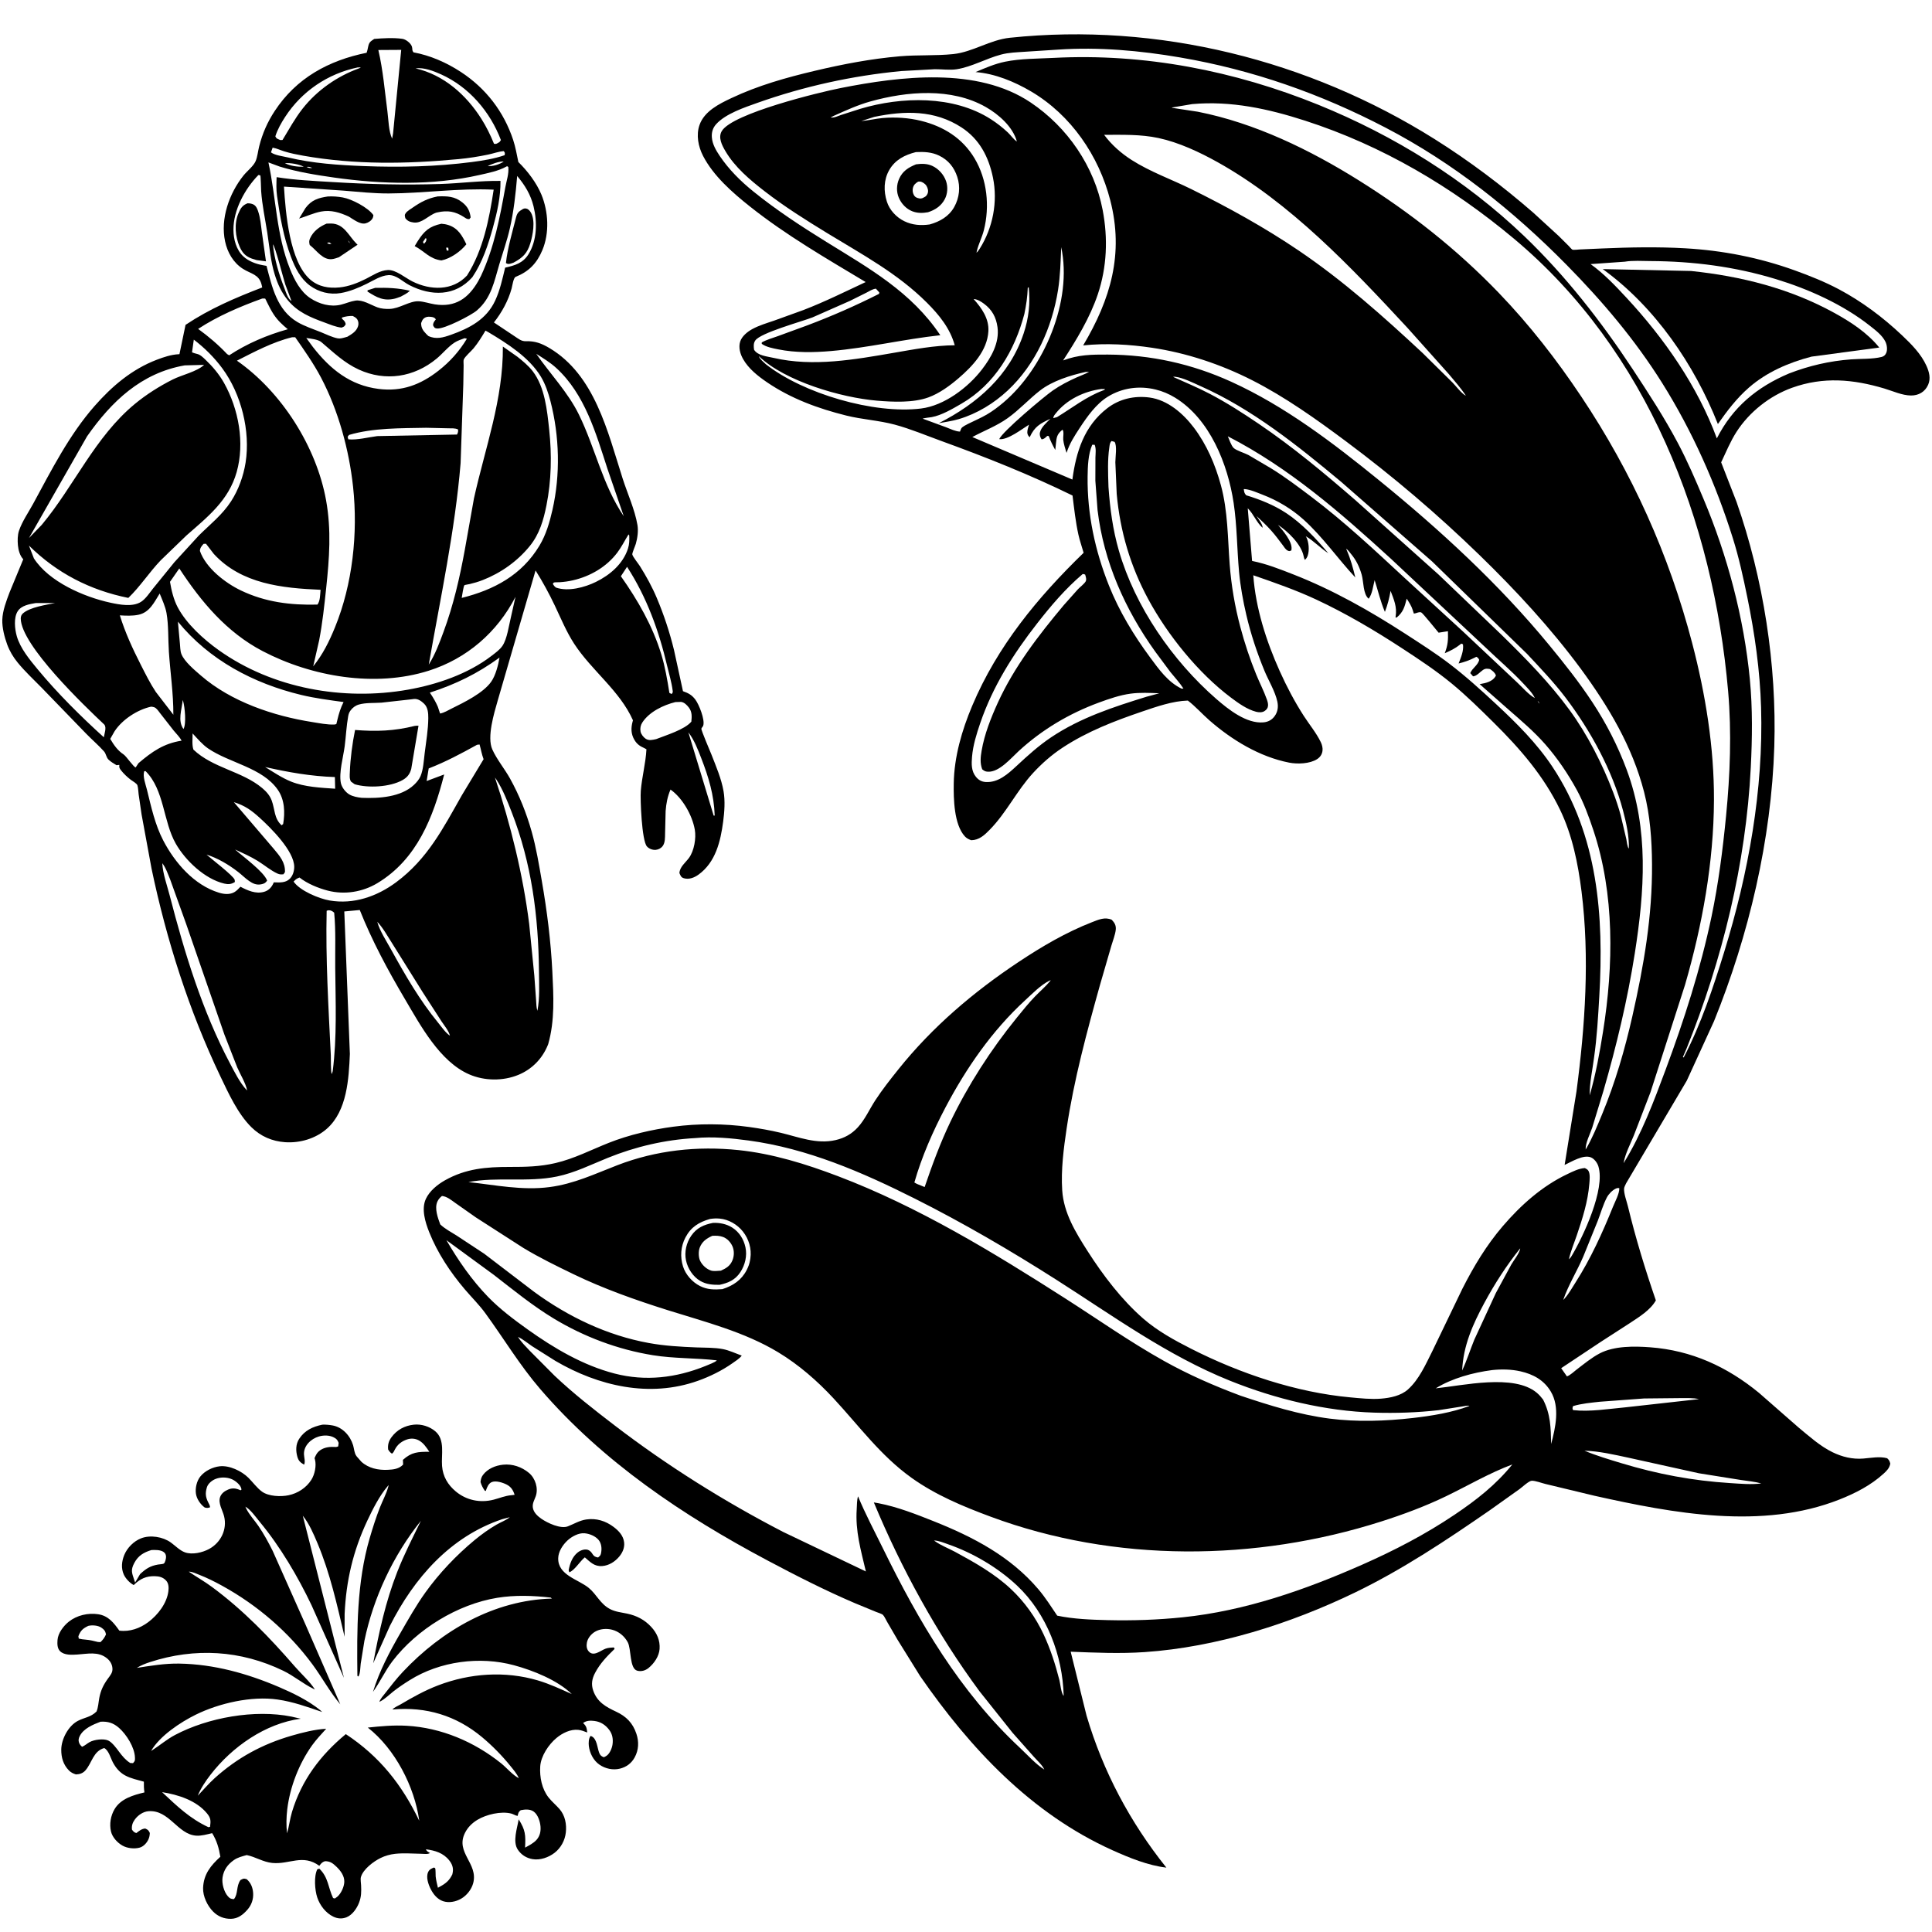 <svg version="1.1" xmlns="http://www.w3.org/2000/svg" style="display: block;" viewBox="0 0 2048 2048" width="1024" height="1024">
<path transform="translate(0,0)" fill="rgb(255,255,255)" d="M 0 0 L 0 2048 L 2048 2048 L 2048 0 L 0 0 z"/>
<path transform="translate(0,0)" fill="rgb(0,0,0)" d="M 1662.01 1336.99 L 1663.1 1334.93 C 1664.48 1333.68 1665.13 1332.85 1666.06 1331.28 C 1678.21 1310.83 1701.92 1260.61 1694.34 1236.33 C 1693.19 1232.63 1690.05 1228.32 1686.34 1226.84 C 1678.39 1223.67 1665.89 1231.49 1658.57 1234.88 L 1671.14 1156.9 C 1680.34 1087.36 1685.22 1014.81 1676.5 945.047 C 1672.8 915.447 1666.75 885.424 1653.74 858.399 C 1636.53 822.644 1611.36 793.671 1583.4 765.997 C 1569.13 751.87 1554.44 737.381 1538.94 724.617 C 1522.26 710.884 1504.09 698.861 1486.02 687.062 C 1457.04 668.134 1426.7 650.218 1395.31 635.563 C 1373.75 625.495 1351 617.582 1328.53 609.804 C 1331.04 644.691 1342.33 679.798 1356.62 711.547 C 1363.96 727.85 1372.32 743.736 1381.99 758.775 C 1387.88 767.922 1395.38 776.936 1400.1 786.717 C 1401.46 789.53 1402.33 792.914 1401.89 796.045 C 1401.36 799.798 1399.36 802.654 1396.25 804.68 C 1388.56 809.701 1375.33 810.14 1366.57 808.422 C 1335.26 802.281 1305.9 784.452 1282.1 763.67 C 1274.31 756.86 1267.36 748.915 1259.16 742.621 C 1243.02 743.113 1226.06 749.039 1210.86 754.217 C 1181.21 764.317 1152.73 775.243 1126.38 792.544 C 1114.91 800.078 1104.44 809.271 1095.14 819.35 C 1077.93 838.016 1066.92 861.433 1049.17 879.542 C 1043.58 885.245 1037.94 890.566 1029.5 890.673 C 1026.85 889.696 1024.69 888.674 1022.75 886.555 C 1011.22 873.978 1010.76 846.539 1011.01 830.57 C 1011.44 802.212 1019.65 774.097 1030.6 748.113 C 1057.23 684.925 1099.88 633.331 1148.68 585.993 C 1146.91 579.586 1144.63 573.391 1143.19 566.883 C 1140.16 553.179 1138.65 539.191 1136.92 525.279 C 1092.03 503.313 1045.23 484.65 998.274 467.622 C 981.905 461.686 965.27 454.651 948.459 450.129 C 931.798 445.648 914.074 444.722 897.151 440.523 C 867.386 433.137 838.334 422.511 812.889 405.114 C 803.346 398.59 793.573 390.906 787.754 380.708 C 784.66 375.285 782.652 368.312 784.597 362.15 C 786.402 356.429 792.247 351.708 797.314 348.92 C 804.475 344.981 812.768 342.542 820.476 339.915 L 851.562 328.686 C 874.241 319.967 895.675 309.256 917.654 299.002 C 875.764 273.847 833.343 249.39 795 218.927 C 776.459 204.197 756.227 186.536 745.23 165.17 C 740.194 155.384 737.776 143.145 741.5 132.51 C 746.632 117.854 762.254 110.15 775.342 103.971 C 803.703 90.582 833.309 82.264 863.755 75.06 C 893.635 67.99 923.206 62.321 953.853 59.662 C 972.688 58.027 991.841 59.273 1010.5 57.327 C 1031.21 55.167 1049.33 42.244 1070.49 40.024 C 1227.49 23.557 1387.18 63.605 1520.57 147.339 C 1557.55 170.55 1592.34 196.781 1625.28 225.394 L 1652.26 250.126 L 1662.97 260.773 C 1663.7 261.496 1665.98 264.303 1666.83 264.635 C 1668.18 265.154 1672.93 264.487 1674.52 264.443 L 1698.58 263.372 C 1727.81 262.122 1757.03 261.533 1786.26 263.201 C 1826.2 265.481 1864.85 273.038 1902.53 286.625 C 1918.44 292.364 1934.45 298.758 1949.4 306.706 C 1973.69 319.624 1996.15 336.471 2016.11 355.335 C 2026.08 364.755 2036.47 375.154 2042.16 387.865 C 2044.99 394.198 2046.87 401.166 2043.91 407.888 C 2040.58 415.451 2033.75 419.318 2025.69 419.246 C 2016.34 419.164 2006.34 414.487 1997.46 411.835 C 1964.38 401.957 1932.84 399.154 1899.74 411.01 C 1876.09 419.486 1854.34 436.678 1840.73 457.854 C 1834.31 467.837 1829.58 479.368 1824.5 490.098 L 1840.81 532.048 C 1869.37 613.702 1883.49 704.805 1880.83 791.27 C 1877.79 889.919 1853.91 991.194 1816.93 1082.5 L 1788.04 1145.59 L 1723.8 1254.27 C 1723.11 1255.73 1721.75 1258.24 1721.61 1259.82 C 1721.16 1264.99 1724.39 1273.5 1725.67 1278.77 C 1733.87 1312.6 1743.94 1345.57 1755.28 1378.47 C 1749.47 1388.81 1737.46 1396.08 1727.82 1402.47 L 1696.66 1422.59 L 1654.92 1450.33 L 1661.01 1459.03 C 1664.55 1457.82 1668.45 1453.92 1671.47 1451.64 C 1679.21 1445.78 1687.22 1439.09 1695.85 1434.61 C 1711.22 1426.62 1732.51 1426.93 1749.3 1428.19 C 1793.07 1431.46 1830.83 1448.76 1864.58 1476.47 L 1906.69 1513.33 C 1917.87 1522.56 1929.41 1533.02 1942.52 1539.39 C 1952.78 1544.38 1963.75 1547.07 1975.19 1546.13 C 1983.19 1545.47 1992.72 1543.6 2000.5 1545.82 C 2002.73 1547.96 2002.92 1548.5 2003.78 1551.5 C 2002.82 1556.32 2000.29 1558.84 1996.75 1562.09 C 1983.29 1574.43 1966.81 1582.86 1949.94 1589.53 C 1867.79 1622.01 1773.52 1604.13 1690.39 1585.61 L 1638.22 1573.06 C 1634.36 1572.15 1627.42 1569.48 1623.64 1569.65 C 1620.77 1569.77 1613.48 1576.45 1611 1578.33 L 1579.22 1600.96 C 1533.47 1632.58 1486.54 1663.87 1436.37 1688.12 C 1367.78 1721.28 1289.6 1746.08 1213.39 1751.29 C 1187.07 1753.09 1161.24 1751.91 1134.97 1750.88 L 1151.81 1818.72 C 1169.25 1877.78 1198 1931.8 1236.4 1979.74 C 1217.09 1977.56 1196.78 1969.21 1179.21 1961.3 C 1093.05 1922.48 1028.38 1853.3 975.437 1776.83 L 951.356 1738.07 L 940.437 1719.33 C 939.224 1717.3 937.524 1713.39 935.957 1711.85 C 934.763 1710.68 930.427 1709.39 928.671 1708.68 L 906.165 1699.4 C 874.677 1685.95 843.862 1670.23 813.641 1654.18 C 724.192 1606.67 639.132 1549.66 572.628 1472.39 C 550.87 1447.11 534.057 1418.92 514.515 1392.12 C 507.909 1383.05 500.055 1375.37 492.819 1366.87 C 477.458 1348.82 463.693 1328.15 454.93 1306.04 C 450.788 1295.59 446.448 1281.61 451.439 1270.87 C 455.341 1262.47 463.771 1255.63 471.693 1251.17 C 493.79 1238.73 515.497 1236.97 540.286 1236.99 C 557.05 1237.01 572.323 1236.75 588.781 1232.9 C 608.65 1228.26 626.586 1218.89 645.402 1211.43 C 666.83 1202.94 691.005 1197.37 713.82 1194.34 C 740.157 1190.84 767.658 1191 793.976 1194.63 C 805.166 1196.18 816.451 1198.15 827.441 1200.77 C 846.671 1205.34 865.712 1213.18 885.774 1208.54 C 895.171 1206.36 902.799 1202.14 909.299 1195.06 C 916.909 1186.77 921.697 1175.82 927.805 1166.44 C 935.246 1155.02 943.764 1144.26 952.273 1133.62 C 988.218 1088.66 1032.01 1051.45 1079.79 1019.71 C 1104.46 1003.33 1129.97 988.308 1157.66 977.521 C 1164.66 974.795 1171.23 971.819 1178.5 974.985 C 1181.47 978.134 1183.23 981.004 1182.76 985.514 C 1182.2 990.85 1179.66 997.081 1178.17 1002.27 L 1166.18 1043.57 C 1152.11 1093.83 1138.46 1144.29 1130.72 1195.97 C 1127.51 1217.38 1124.58 1240.14 1125.99 1261.8 C 1127.55 1285.87 1140.33 1306.6 1152.99 1326.39 C 1169.34 1351.96 1188.99 1377.81 1211.9 1397.77 C 1227.02 1410.94 1245.04 1420.78 1262.85 1429.82 C 1314.34 1455.95 1373.9 1476.03 1431.55 1481.28 C 1442.13 1482.25 1453.26 1483.48 1463.88 1482.64 C 1473.62 1481.87 1484.97 1479.61 1492.45 1472.91 C 1504.32 1462.29 1511.29 1446.27 1518.32 1432.29 L 1550.16 1366.18 C 1562.25 1342.38 1575.65 1320 1593.07 1299.7 C 1612.2 1277.4 1634.66 1257.34 1661.36 1244.65 C 1667.31 1241.82 1673.35 1238.68 1680 1238.17 C 1681.67 1239.16 1682.89 1239.5 1683.88 1241.25 C 1685.82 1244.66 1685.07 1251.07 1684.75 1254.97 C 1683.17 1274.01 1677.57 1291.44 1671.49 1309.4 C 1668.65 1317.79 1664.98 1326.29 1663.1 1334.93 L 1662.01 1336.99 z M 1077.95 150 L 1078.88 151.886 L 1077.95 150 C 1073.64 134.321 1058.53 121.134 1044.91 113.407 C 1008.38 92.686 961.468 96.689 922.576 107.559 C 909.216 111.293 896.719 117.052 884.085 122.683 L 880.51 124.5 C 884.199 125.118 888.014 123.074 891.522 121.887 L 911.891 115.359 C 955.684 102.293 1010.51 100.845 1050.32 126.342 C 1056.77 130.479 1062.79 135.201 1068.39 140.437 C 1071.43 143.276 1074.49 147.909 1077.95 150 z M 1034.25 268.995 L 1035.11 267.893 C 1036.48 266.784 1037.63 265.068 1038.57 263.578 C 1052.54 241.448 1057.84 213.835 1052.55 188.153 C 1048.05 166.345 1038.34 147.505 1019.25 135.081 C 990.67 116.471 958.996 117.227 926.705 123.911 L 912.987 128.333 C 920.626 127.674 928.042 125.815 935.642 125.13 C 948.966 123.927 963.353 124.874 976.321 128.084 C 1000.17 133.988 1020.2 146.404 1033 167.74 C 1046.5 190.247 1049.32 218.711 1042.94 244 C 1041.03 251.571 1037.27 258.617 1035.5 266.109 L 1035.11 267.893 L 1034.25 268.995 z M 1032.08 317.019 C 1040.64 326.554 1048.53 337.74 1047.73 351.207 C 1046.5 371.784 1030.96 388.186 1016.14 400.916 C 1006.88 408.875 995.772 417.02 984.209 421.234 C 968.014 427.136 946.609 426.154 929.549 424.718 C 891.807 421.54 832.053 404.195 804.334 377.5 C 805.53 380.815 809.341 383.681 811.842 386.112 C 851.24 417.169 926.336 439.226 976.377 433.036 C 1000.92 430.001 1026.16 410.847 1040.91 391.65 C 1050.67 378.961 1059.66 363.319 1057.39 346.779 C 1055.95 336.305 1051.62 328.263 1043 321.917 C 1039.98 319.692 1035.97 317.122 1032.08 317.019 L 1031.03 316.241 L 1032.08 317.019 z M 1627 739.945 L 1628 741 L 1628.98 742.025 L 1629.92 743.067 C 1630.55 744.056 1631.02 745.125 1631.99 745.797 C 1631.35 744.733 1631.01 743.7 1629.92 743.067 L 1628.98 742.025 L 1628 741 L 1627 739.945 C 1624.27 734.286 1619.2 729.324 1614.96 724.751 C 1602.42 711.218 1588.17 699.261 1574.88 686.462 L 1474.5 592.363 C 1420.84 543.252 1366.67 496.024 1301.53 462.493 C 1303.03 465.846 1305.11 472.331 1307.69 474.838 C 1310.58 477.643 1319.61 480.293 1323.5 482.396 L 1347.1 496.29 C 1361.93 505.395 1375.82 515.919 1389.71 526.382 C 1425.16 553.101 1457.23 583.267 1489.75 613.384 L 1550.53 669.145 L 1608.02 723.206 C 1613.44 728.185 1620.61 736.669 1627 739.945 z M 1113.89 1039.09 L 1115 1038 L 1115.99 1037.18 L 1115 1038 L 1113.89 1039.09 L 1112.32 1039.63 C 1103.22 1044.09 1093.92 1053.71 1086.45 1060.57 C 1051.59 1092.6 1024.23 1132.23 1002.23 1173.96 C 988.961 1199.14 977.066 1226.11 969.264 1253.5 L 972 1255 L 980.165 1258.31 C 988.194 1234.81 996.67 1211.71 1007.4 1189.29 C 1026 1150.44 1050.55 1112.41 1077.68 1079.03 C 1083.97 1071.29 1090.3 1063.38 1097.23 1056.21 C 1102.55 1050.71 1108.54 1045.66 1113.38 1039.74 L 1113.89 1039.09 z M 1782.01 1125.99 L 1783 1124 L 1783.98 1122.01 L 1783 1124 L 1782.01 1125.99 z M 1720.13 1234.87 L 1721.12 1232.85 L 1721.33 1232.62 C 1740.24 1201.96 1753.1 1167.58 1765.6 1134 C 1785.32 1081.02 1802.62 1027.14 1814.26 971.749 C 1821.63 936.682 1826.21 900.611 1829.7 864.955 C 1833.97 821.25 1835.71 776.462 1831.88 732.638 C 1816.09 552.11 1746.64 371.611 1604.74 252.92 C 1539.06 197.978 1465.2 154.334 1383.5 127.934 C 1344.49 115.327 1305.06 106.689 1263.86 110.347 L 1242.18 113.979 L 1242.52 114.307 L 1269.75 118.443 C 1330.37 130.411 1388.53 158.763 1440.56 191.315 C 1494.94 225.336 1544.13 264.073 1588.69 310.378 C 1621.34 344.309 1650.03 381.192 1676.17 420.324 C 1730.09 501.023 1769.28 587.984 1793.83 681.918 C 1807.92 735.818 1817.11 792.376 1816.87 848.227 C 1816.59 914.191 1804.52 980.827 1786.19 1044.03 L 1749.59 1157.8 L 1732.02 1203.41 C 1728.39 1212.45 1723 1222.54 1721.26 1232.02 L 1721.12 1232.85 L 1720.13 1234.87 z M 1656.25 1378.99 L 1657.13 1377.9 C 1657.72 1377.49 1658.16 1376.9 1658.63 1376.37 C 1662.99 1371.51 1666.57 1365.02 1670.1 1359.51 C 1686.11 1334.51 1698.73 1306.68 1709.83 1279.19 C 1711.99 1273.85 1716.78 1265.11 1716.52 1259.48 C 1714.94 1259.26 1714.3 1259.3 1712.85 1259.96 C 1709.16 1261.65 1705.23 1265.74 1703.36 1269.32 C 1699.39 1276.94 1696.84 1285.86 1693.77 1293.93 L 1678.45 1331.73 C 1671.98 1347.04 1662.38 1362.36 1657.13 1377.9 L 1656.25 1378.99 z M 549.108 1417.14 C 552.329 1422.52 557.091 1427.09 561.358 1431.66 L 587.759 1458.21 C 607.875 1477.25 629.434 1494.07 651.394 1510.9 C 707.082 1553.58 767.734 1591.6 830.08 1623.87 L 917.858 1665.81 C 912.554 1643.14 906.578 1623.19 908.162 1599.61 C 908.445 1595.39 908.296 1590.13 909.548 1586.16 C 917.28 1604.9 926.935 1622.96 935.855 1641.17 C 973.908 1718.89 1017.42 1793.32 1081.24 1852.86 C 1088.94 1860.04 1098.16 1870.37 1107.01 1875.81 L 1108.06 1876.93 L 1108.96 1877.88 L 1108.06 1876.93 L 1107.01 1875.81 C 1105.02 1871.24 1099.67 1866.42 1096.29 1862.67 L 1073.43 1836.89 L 1038.28 1792.77 C 993.327 1731.96 955.304 1662.39 926.315 1592.63 L 931.562 1593.55 C 951.394 1597.39 971.306 1605.21 990.004 1612.67 C 1031.77 1629.34 1071.03 1649.77 1100.68 1684.63 C 1108.08 1693.33 1114.3 1703.2 1120.69 1712.66 C 1137.91 1716.26 1156.52 1716.99 1174.07 1717.4 C 1200.9 1718.04 1227.06 1717.14 1253.77 1714.4 C 1319.83 1707.62 1383.46 1685.33 1443.88 1658.67 C 1478.15 1643.55 1510.93 1626.52 1542.03 1605.58 C 1565.25 1589.94 1585.43 1574.16 1603.15 1552.38 C 1579.05 1561.32 1555.9 1574.96 1532.72 1586.15 C 1510.97 1596.66 1487.44 1605.41 1464.41 1612.77 C 1331.06 1655.36 1181.91 1656.68 1050.1 1607.74 C 1020.81 1596.87 991.802 1584.81 966.236 1566.52 C 933.372 1543.01 910.718 1511.57 883.555 1482.31 C 866.275 1463.7 846.669 1446.61 824.897 1433.47 C 788.902 1411.73 747.196 1401.24 707.394 1388.7 C 673.793 1378.11 639.741 1366.09 608.012 1350.74 C 590.043 1342.05 572.115 1333.3 555 1323 L 504.425 1290.49 L 482.531 1275.1 C 478.38 1272.13 473.722 1268.27 468.5 1267.78 C 466.361 1269.5 464.774 1271.23 463.646 1273.74 C 460.384 1281 464.126 1290.94 466.689 1297.93 C 471.747 1302.69 478.144 1306.02 483.997 1309.71 L 513.318 1329.02 L 566.117 1369.34 C 602.289 1395.84 643.609 1415.64 687.947 1423.68 C 704.623 1426.71 721.158 1427.61 738.061 1428.31 C 747.262 1428.69 757.169 1428.34 766.226 1430.09 C 773 1431.39 779.793 1434.66 786.296 1437 C 783.881 1440.18 779.572 1442.88 776.283 1445.18 C 765.141 1452.98 752.514 1459.21 739.713 1463.75 C 688.51 1481.93 634.412 1469.3 588.822 1442.65 L 564 1427 C 559.072 1423.67 554.491 1419.71 549.108 1417.14 L 548.179 1416.21 L 549.108 1417.14 z M 990.141 1633 L 991.186 1633.77 C 997.331 1638.21 1005.66 1641.37 1012.42 1645.03 C 1033.15 1656.25 1054.35 1668.21 1071.63 1684.45 C 1086.17 1698.12 1097.87 1714.5 1106.3 1732.57 C 1113.59 1748.2 1118.75 1764.32 1123.01 1781 C 1124.06 1785.1 1124.84 1795 1127.55 1797.68 C 1126.51 1755.01 1109.61 1710.5 1078.3 1680.95 C 1057.96 1661.77 1031.3 1646.07 1004.87 1636.95 C 1000.37 1635.4 994.922 1633.03 990.141 1633 L 988.005 1632.01 L 990.141 1633 z M 1121.79 52.579 L 1086.05 54.886 C 1077.43 55.499 1069.46 55.643 1061.01 57.883 C 1045.37 62.025 1030.11 70.885 1014.16 73.394 C 1006.88 74.539 998.457 73.321 991.001 73.366 L 955.378 75.326 C 903.39 80.296 852.142 91.552 802.935 109.017 C 789.175 113.901 769.403 120.463 759.271 131.5 C 755.638 135.458 754.195 140.181 754.588 145.5 C 755.129 152.82 758.931 159.312 762.926 165.26 C 772.624 179.698 785.013 191.992 798.5 202.899 C 823.021 222.73 849.162 239.82 875.94 256.394 C 921.67 284.698 966.044 309.473 996.765 355.348 C 957.935 359.581 919.943 368.726 881 372.107 C 862.505 373.713 843.331 374.017 825.067 370.361 C 819.27 369.201 812.354 367.966 807.49 364.5 L 807.5 362.981 C 812.669 360.052 818.685 358.454 824.257 356.426 L 855.587 344.966 C 881.689 335.155 906.943 324.067 931.826 311.5 L 932.103 310 L 928.5 306.012 C 924.928 306.347 921.497 308.686 918.316 310.311 L 900.975 318.941 L 861.291 336.447 C 849.779 340.917 806.159 352.792 800.618 360.946 C 798.56 363.975 798.887 367.351 799.347 370.741 C 803.283 377.082 813.082 377.77 820.004 379.373 C 862.022 389.107 906.176 381.135 948 373.905 C 969.187 370.243 990.48 366.175 1012.05 365.988 C 1007.14 348.072 995.52 333.793 982.516 320.809 C 951.459 289.801 914.004 269.786 876.947 247.159 C 854.105 233.211 831.594 219.071 810.421 202.657 C 794.937 190.652 778.94 177.237 768.926 160.123 C 765.3 153.925 760.987 145.702 765.201 138.824 C 776.66 120.119 868.59 97.786 891.124 93.339 C 954.29 80.873 1035.93 70.613 1092.53 108.628 C 1131.64 134.898 1160.04 176.32 1168.89 222.745 C 1174.59 252.608 1173.42 283.157 1163.7 312.061 C 1155.34 336.903 1141.14 360.194 1126.94 382.078 C 1143.1 375.943 1157.07 375.789 1174.18 375.866 C 1219.9 376.07 1263.4 385.686 1305.07 404.626 C 1362.09 430.544 1413.13 469.509 1461.47 508.794 C 1526.35 561.518 1589.01 619.138 1642.19 683.797 C 1658.31 703.396 1674 723.169 1687.97 744.385 C 1702.83 766.955 1714.89 790.498 1724.31 815.812 C 1747.97 879.428 1743.27 944.789 1732.96 1010.54 C 1725.2 1060 1713.54 1108.56 1699.64 1156.6 L 1687.81 1195.39 C 1685.67 1201.83 1680.42 1211.8 1680.88 1218.55 C 1687.86 1206.67 1693.1 1193.73 1698.35 1181.02 C 1712.25 1147.42 1722.38 1112.61 1730.39 1077.16 C 1742.53 1023.47 1751.61 971.166 1751.21 915.904 C 1751.03 890.287 1749.19 864.338 1742.77 839.455 C 1730.26 790.981 1705.07 749.017 1675.8 709.058 C 1643.67 665.588 1606.91 625.849 1568.18 588.235 C 1523.76 545.088 1476.6 504.96 1426.95 467.948 C 1395.38 444.412 1362.37 420.857 1327.19 402.986 C 1294.13 386.192 1257.83 374.098 1221.16 368.631 C 1197.35 365.082 1172.18 363.59 1148.2 366.156 C 1177.32 317.073 1191.54 269.081 1176.92 212.267 C 1164.78 165.086 1135.36 121.947 1093.06 96.987 C 1075.4 86.568 1054.78 78.014 1034.12 76.399 C 1044.35 72.074 1054.58 67.617 1065.52 65.386 C 1081.88 62.05 1100 62.244 1116.7 61.369 C 1212.93 56.328 1308.64 74.975 1397.74 111.164 C 1477.85 143.704 1553.21 190.443 1615.8 250.366 C 1659.42 292.129 1697.32 340.706 1730.52 391.06 C 1747.49 416.8 1764.25 442.513 1778.69 469.794 C 1788.83 488.949 1797.35 508.77 1805.74 528.733 C 1831.13 589.117 1848.61 654.683 1854.91 720 C 1857.9 751.034 1857.46 782.606 1855.89 813.708 C 1850.75 915.531 1825.77 1017.32 1787.7 1111.8 L 1783.93 1120.5 L 1784.77 1120.98 C 1803.25 1085.61 1815.98 1047.09 1827.73 1009.07 C 1853.38 926.029 1869.42 837.168 1866.82 750 C 1865.66 710.809 1860.1 671.588 1852.24 633.219 C 1847.96 612.294 1843.36 591.16 1836.96 570.76 C 1818.96 513.318 1794.06 457.192 1762.03 406.096 C 1733.23 360.162 1698.51 319.186 1660.51 280.631 C 1603.66 222.943 1540.72 172.828 1468.75 135.318 C 1399.66 99.299 1327.91 74.096 1251 60.903 C 1208.63 53.635 1164.77 49.689 1121.79 52.579 z M 878.51 125.5 L 880.49 125.5 L 878.51 125.5 z M 912.51 128.5 L 915.49 128.5 L 912.51 128.5 z M 1170.41 142.923 C 1178.46 153.678 1188.31 162.394 1199.62 169.618 C 1219.3 182.185 1241.84 190.114 1262.71 200.425 C 1301.97 219.823 1340.48 241.07 1376.76 265.651 C 1424.05 297.693 1466.21 335.25 1507.88 374.069 L 1539.83 405.607 C 1543.43 409.316 1549.58 417.521 1553.93 419.5 C 1548.58 411.299 1541.89 403.856 1535.62 396.351 L 1491.85 347.404 C 1432.27 283.154 1367.8 214.954 1290.7 171.906 C 1271.62 161.258 1249.58 150.934 1228.09 146.323 C 1209.11 142.253 1189.71 142.928 1170.41 142.923 z M 970.892 161.227 C 959.106 164.224 948.916 169.315 942.632 180.239 C 936.703 190.544 936.602 202.688 940.143 213.789 C 943.001 222.748 950.251 230.435 958.646 234.5 C 967.24 238.662 976.195 239.242 985.541 237.918 C 996.304 234.898 1005.9 229.485 1011.54 219.388 C 1017.02 209.569 1018.25 198.131 1014.72 187.432 C 1011.36 177.254 1005.23 169.691 995.558 164.987 C 987.6 161.117 979.515 160.842 970.892 161.227 z M 1124.92 262.006 C 1124.3 277.266 1123.95 292.473 1121.54 307.582 C 1115.24 347.154 1097.79 386.328 1068.2 413.953 C 1053.63 427.561 1035.67 438.54 1016.47 444.254 C 1009.59 446.302 1002.17 447.278 995.107 448.632 C 1035.99 427.881 1070.33 397.968 1085.15 353.344 C 1090.48 337.274 1092.29 321.396 1090.5 304.541 L 1089.47 305.008 C 1089.13 314.643 1087.84 323.366 1085.88 332.776 C 1075.67 371.498 1054.59 407.472 1019 428.017 C 1009.73 433.366 998.23 440.254 987.596 442.182 C 986.337 442.411 978.461 443.248 978.134 443.819 L 1003.04 452.968 C 1007.39 454.653 1013.01 457.419 1017.66 457.5 C 1018.14 456.333 1018.42 455.07 1019.09 454 C 1020.12 452.338 1024.51 450.165 1026.28 449.272 C 1032.79 445.992 1039.59 443.181 1045.89 439.52 C 1052.19 435.866 1058.1 431.39 1063.65 426.694 C 1106.92 390.079 1137.1 318.672 1124.92 262.006 z M 1722.32 277.406 L 1686.09 279.959 C 1700.25 290.092 1712.18 302.751 1724 315.457 C 1764.05 358.539 1799.53 409.358 1819.92 464.705 C 1836.76 431.551 1862.44 410.276 1896.38 395.922 C 1917.91 387.625 1939.15 382.699 1962.19 380.95 C 1972.32 380.181 1984.88 380.822 1994.59 378.383 C 1996.98 377.782 1998.55 376.358 1999.51 374.067 C 2000.97 370.612 2000.24 365.583 1998.65 362.286 C 1995.37 355.467 1988.08 349.997 1982.25 345.397 C 1953.63 322.788 1917.36 306.481 1882.59 295.894 C 1839.06 282.637 1794.88 276.945 1749.48 276.74 C 1740.99 276.702 1730.64 275.972 1722.32 277.406 z M 1150.84 394.278 C 1134.78 397.787 1115.55 403.783 1102.43 413.993 C 1090.55 423.24 1080.51 434.448 1068.16 443.257 C 1056.48 451.597 1043.25 456.521 1030.71 463.271 L 1136.77 508.34 C 1140.7 478.961 1149.24 451.531 1173.86 432.663 C 1186.74 422.79 1202.53 419.257 1218.51 421.383 C 1237.74 423.942 1254.23 438.346 1265.53 453.285 C 1279.2 471.367 1288.27 492.582 1294.2 514.375 C 1301.68 541.891 1301.39 570.491 1303.55 598.714 C 1305.24 620.82 1309.06 643.026 1314.75 664.456 C 1319.35 681.761 1324.92 698.573 1331.7 715.152 C 1335.28 723.93 1339.79 732.576 1342.94 741.5 C 1343.67 743.587 1344.37 745.913 1344.16 748.148 C 1343.91 750.734 1342.61 752.279 1340.5 753.718 C 1337.97 755.444 1334.3 755.244 1331.49 754.5 C 1321.8 751.936 1312.76 745.419 1304.87 739.5 C 1270.28 713.54 1237.84 673.304 1217.28 635.341 C 1198.31 600.337 1187.37 563.286 1183.76 523.65 L 1182.31 490 C 1182.33 484.631 1184.3 472.424 1181.5 468.41 L 1178.28 467.5 C 1176.24 469.674 1176.34 471.559 1175.9 474.5 C 1173.97 487.455 1174.58 501.643 1174.99 514.729 L 1175.04 516.25 C 1176.66 539.236 1179.61 561.402 1186.02 583.616 C 1203.14 642.971 1242.96 700.566 1289.43 741 C 1302.04 751.97 1321.37 767.368 1339.32 765.736 C 1344.26 765.287 1348.27 763.151 1351.19 759.113 C 1354.52 754.504 1355.21 749.222 1354.05 743.768 C 1351.73 732.87 1344.64 721.391 1340.36 711.018 C 1332.39 691.698 1325.89 672.128 1321.14 651.766 C 1317.68 636.92 1314.85 621.474 1313.46 606.288 C 1311.22 581.88 1311.34 557.291 1307.69 533 C 1301.5 491.934 1282.5 444.108 1245.63 421.542 C 1239.15 417.574 1232.39 414.709 1225 412.913 C 1207.68 408.699 1189.68 411.069 1174.41 420.463 C 1161.97 428.114 1152.48 441.549 1144.6 453.567 C 1138.76 462.494 1133.93 469.876 1130.57 480.075 C 1129.23 475.59 1127.57 470.82 1127.08 466.159 C 1126.78 463.31 1128.15 457.181 1126.25 455.5 C 1120.56 460.168 1120.02 463.169 1119.32 470.292 L 1118.64 476.989 C 1115.96 472.107 1113.54 467.474 1111.69 462.198 L 1110.15 462.09 C 1107.97 463.99 1107.06 465.415 1104.13 465.719 C 1102.59 463.503 1101.8 461.003 1102.42 458.321 C 1103.71 452.767 1109.56 447.865 1113.42 443.942 C 1102.53 448.998 1096.77 452.089 1091.49 463.5 C 1089.99 462.02 1089.09 460.717 1088.99 458.5 C 1088.88 455.944 1090.11 452.597 1090.81 450.142 C 1083.23 454.884 1068.12 466.661 1059.27 465.5 C 1062.18 457.796 1106.64 420.445 1115.97 413.968 C 1123.99 408.405 1132.44 404.057 1141.32 400.065 C 1145.66 398.117 1150.37 396.505 1154.5 394.179 L 1150.84 394.278 z M 1240.51 398.5 L 1243.49 398.5 L 1240.51 398.5 z M 1243.51 399.5 C 1256.63 405.428 1269.89 410.906 1282.66 417.603 C 1300.46 426.941 1317.83 438.093 1334.46 449.369 C 1370.59 473.862 1403.69 501.478 1436.62 530.047 L 1524.79 608.912 L 1591.89 673.131 C 1617.18 697.844 1642.73 723.901 1663.67 752.5 C 1682.65 778.43 1698.56 809.706 1709.98 839.748 C 1713.04 847.778 1715.77 855.965 1718 864.264 L 1723.97 889.5 C 1724.38 891.527 1725.05 898.22 1726.63 899.5 C 1727.08 886.241 1723.86 872.109 1720.5 859.358 C 1709.27 816.751 1686.15 774.622 1659.61 739.58 C 1647.23 723.248 1632.62 708.004 1618.65 693.042 L 1517.99 595.071 L 1421.46 510.583 C 1375.51 472.303 1327.44 433.639 1272.41 409.208 C 1264.93 405.884 1253.93 400.312 1245.81 399.403 C 1244.67 399.275 1244.5 399.352 1243.51 399.5 z M 1167.57 412.347 C 1149.39 414.704 1130.82 423.458 1119.2 438.159 C 1117.8 439.921 1116.73 441.032 1116.5 443.271 L 1120.5 442.144 C 1136.57 432.408 1151.44 420.482 1169.21 413.911 C 1170.86 413.299 1170.23 413.656 1171.5 412.449 L 1167.57 412.347 z M 1157.8 471.5 C 1153.45 481.594 1153.04 494.443 1152.91 505.328 C 1152.43 545.012 1160.83 583.82 1175.5 620.633 C 1186.39 647.98 1201.77 673.364 1219.23 696.977 C 1228.49 709.502 1238.02 723.017 1252.5 729.983 L 1254.5 729.894 C 1250.54 723.699 1245.28 718.093 1240.66 712.372 L 1224.55 690.688 C 1192.67 646.135 1169.99 595.51 1163.46 540.77 L 1161.12 509.591 L 1161.2 485 C 1161.32 480.371 1162.08 475.976 1160.43 471.539 C 1159.57 471.507 1158.65 471.402 1157.8 471.5 z M 1318.45 518.5 C 1318.96 521.604 1318.85 522.613 1321 525.004 C 1335.94 529.563 1350.38 535.325 1363.5 543.953 C 1379.98 554.788 1395.52 571.368 1408.04 586.447 C 1399.7 581.017 1392.61 573.298 1384.13 568.412 L 1384.73 569.366 C 1387.4 574.439 1388.13 583.37 1386.28 588.848 C 1385.61 590.804 1384.76 592.106 1383.28 593.5 C 1382.45 592.101 1382.2 591.044 1381.89 589.488 C 1379.37 576.959 1365.09 563.167 1354.7 556.358 C 1359.71 562.209 1369.83 573.656 1369.09 581.966 L 1368.87 583.5 C 1367.16 584.059 1366.95 584.533 1365.2 583.745 C 1362.81 582.678 1361.27 579.896 1359.74 577.857 C 1355.86 572.674 1352.04 567.513 1347.73 562.665 C 1342.77 557.093 1337.36 552.001 1331.9 546.934 C 1333.99 550.297 1338.57 555.671 1338.42 559.5 C 1332.07 554.007 1328.94 545.044 1322.67 538.773 L 1327.26 594.623 C 1342.75 597.754 1356.36 603.201 1370.96 608.903 C 1412.49 625.112 1452.01 647.425 1489.35 671.613 C 1505.19 681.869 1521.44 692.214 1536.45 703.646 C 1553.56 716.681 1569.92 731.495 1585.66 746.139 C 1607.65 766.596 1629 787.732 1645.69 812.901 C 1694.03 885.805 1700.24 971.121 1695.32 1056.11 C 1694.07 1077.74 1692.83 1099.68 1689.75 1121.14 C 1688.17 1133.95 1684.83 1148.33 1685.15 1161.12 C 1691.47 1139.28 1695.74 1115.91 1699.3 1093.46 C 1710.42 1023.47 1711.67 947.783 1689.01 879.977 C 1684.16 865.472 1678.84 850.873 1671.5 837.418 C 1662.16 820.302 1650.95 803.716 1638.1 789.051 C 1626.28 775.574 1612.66 764.04 1599.21 752.272 L 1568.48 725.197 L 1569.5 725.042 C 1575.05 724.141 1581.94 722.375 1585.11 717.268 L 1585.75 716 C 1584.41 712.632 1582.38 711.34 1579.5 709.26 C 1576.58 708.739 1574.6 708.435 1572.01 710.195 C 1568.61 712.506 1565.61 716.585 1561.5 716.944 L 1558.53 713.5 C 1560.81 708.057 1566.61 705.296 1568.03 699.5 C 1566.92 697.549 1567.08 697.448 1565 696.212 L 1563.31 697.085 C 1557.64 699.987 1552.35 701.813 1546.18 703.327 C 1548.7 696.695 1551.72 690.244 1550.83 683 L 1549.04 682.231 L 1547.74 683.272 C 1542.63 687.328 1537.46 689.883 1531.49 692.451 C 1534.86 683.728 1535.18 678.448 1534.87 669.113 L 1524.99 670.669 C 1522.43 667.754 1508.26 649.874 1506.5 649.143 C 1505.88 648.887 1505.16 648.919 1504.5 648.99 C 1502.71 649.182 1500.86 650.243 1498.74 650.419 L 1498.45 649.508 L 1497.96 648 L 1497.63 646.896 C 1496.23 642.321 1493.71 638.575 1491.17 634.579 C 1488.98 643.115 1487.64 648.755 1480.5 654.618 L 1479.26 654.5 L 1479.45 653.402 C 1481.05 643.336 1477.57 635.541 1474.07 626.348 C 1472.71 634.221 1470.91 641.129 1468.05 648.619 C 1463.3 637.536 1460.87 626.423 1457.18 614.984 C 1455.52 621.13 1454.75 629.519 1450.85 634.683 C 1444.83 629.856 1445.56 616.535 1443.44 609.165 C 1441.11 601.037 1437.66 593.769 1432.21 587.309 C 1430.81 585.639 1428.88 582.733 1426.95 581.748 L 1427.68 583.389 C 1431.71 592.59 1434.37 602.382 1436.68 612.147 C 1418.17 592.259 1402.01 568.929 1381.82 550.788 C 1369.18 539.43 1354.17 530.436 1338.31 524.371 C 1332.75 522.243 1325.44 518.926 1319.49 518.462 L 1318.45 518.5 z M 1147.68 608.5 C 1129.38 624.071 1114.07 642.068 1099.32 660.966 C 1074.06 693.324 1052.39 727.585 1039.05 766.653 C 1035.14 778.128 1031.42 790.019 1030.4 802.156 C 1029.77 809.6 1029.52 817.402 1034.55 823.5 C 1037.31 826.86 1040.49 828.674 1044.84 828.96 C 1058.11 829.832 1068.5 820.403 1077.63 811.915 C 1089.44 800.939 1100.94 790.475 1114.41 781.463 C 1145.29 760.803 1180.25 749.437 1215.42 738.549 L 1228.88 734.914 C 1218.81 734.488 1208.51 733.96 1198.5 735.299 C 1187.21 736.808 1175.65 740.804 1165.01 744.714 C 1133.33 756.36 1104.65 773.386 1079.78 796.25 C 1071.77 803.607 1059.13 818.727 1047.24 818.043 C 1044.2 817.868 1043.56 817.267 1041.19 815.5 C 1038.71 808.873 1039.41 802.539 1040.57 795.735 C 1043.54 778.298 1050.43 760.937 1057.73 744.911 C 1075.01 707.002 1100.98 673.298 1127.62 641.514 L 1142.74 624.535 C 1144.94 622.272 1149.18 619.042 1150.75 616.5 C 1152.09 614.32 1150.94 611.253 1150.28 609.047 C 1148.18 608.46 1149.05 608.548 1147.68 608.5 z M 736.862 1206.42 C 704.9 1208.19 673.704 1215.45 644.053 1227.47 C 626.546 1234.57 609.088 1243.28 590.5 1247.12 C 559.176 1253.6 527.544 1247.2 496.499 1253.04 C 525.274 1256.17 553.504 1262.15 582.543 1258.36 C 608.546 1254.97 630.51 1244.38 654.545 1235.12 C 695.571 1219.3 739.353 1214.62 782.896 1219.15 C 819.117 1222.92 854.417 1233.93 888.326 1246.81 C 973.375 1279.11 1052.66 1327.43 1129.09 1376.32 C 1163.89 1398.58 1197.69 1422.42 1233.81 1442.61 C 1259.93 1457.21 1287.11 1469.1 1315.14 1479.53 C 1345.93 1489.87 1377.11 1499.61 1409.44 1503.78 C 1438.48 1507.52 1468.81 1506.44 1497.83 1503.12 C 1517.6 1500.85 1539.1 1497.41 1557.72 1490.33 C 1556.12 1489.6 1552.13 1490.58 1550.31 1490.87 L 1525.06 1494.83 C 1502.64 1497.4 1479.33 1498.17 1456.75 1497.45 C 1404.72 1495.81 1352.05 1482.99 1303.84 1463.63 C 1237.44 1436.96 1179.6 1394.7 1119.64 1356.51 C 1071.15 1325.62 1020.94 1296.29 969.558 1270.48 C 913.797 1242.48 855.833 1217.39 793.5 1208.98 C 775.043 1206.49 755.465 1204.62 736.862 1206.42 z M 752.622 1292.14 C 740.909 1295.55 732.462 1300.65 726.616 1311.73 C 721.586 1321.26 720.827 1332.25 724.034 1342.5 C 726.726 1351.11 733.851 1359.09 741.865 1363.16 C 749.856 1367.22 757.113 1367.16 765.735 1366.55 C 776.997 1362.93 785.975 1357.06 791.521 1346.29 C 793.367 1342.71 794.542 1339.47 795.164 1335.5 L 795.42 1333.92 C 796.896 1323.74 793.822 1313.4 787.452 1305.39 C 781.614 1298.05 772.377 1292.62 763 1291.77 C 759.503 1291.45 756.082 1291.59 752.622 1292.14 z M 473.204 1314.63 C 485.666 1336.05 500.111 1356.99 517.434 1374.82 C 529.923 1387.67 544.732 1398.83 559.286 1409.21 C 587.297 1429.18 617.928 1447.3 651.5 1456.01 C 684.291 1464.51 716.635 1460.6 747.793 1448.03 C 750.39 1446.82 758.477 1444.07 759.857 1442.03 C 737.354 1439.41 714.663 1440.22 692.162 1436.59 C 654.992 1430.59 619.015 1417.07 586.829 1397.6 C 564.439 1384.05 544.15 1367.42 523.5 1351.43 L 473.204 1314.63 z M 1611.3 1323.5 C 1596.81 1341.65 1584.52 1360.66 1573.49 1381.1 C 1561.14 1403.98 1551.12 1426.53 1549.94 1452.79 C 1554.96 1442.12 1558.35 1431.09 1562.79 1420.21 L 1585.65 1370.7 L 1601.99 1340.55 C 1605.02 1335.35 1610.08 1329.47 1611.49 1323.77 L 1611.3 1323.5 z M 1581.6 1452.36 C 1561.43 1455 1539.35 1460.95 1521.92 1471.7 C 1550.42 1468.85 1604.83 1456.01 1629.05 1476.38 C 1631.57 1478.5 1633.74 1481.01 1635.74 1483.61 C 1643.72 1499.29 1643.92 1513.41 1644.27 1530.7 C 1648.94 1513.29 1653.73 1491.53 1643.9 1475.08 C 1636.61 1462.88 1625.24 1456.74 1611.76 1453.67 C 1602.1 1451.47 1591.41 1451.28 1581.6 1452.36 z M 1742.76 1482.44 L 1696.12 1485.88 C 1686.79 1486.91 1676.49 1487.79 1667.5 1490.54 C 1666.89 1492.73 1666.61 1492.49 1667.5 1494.78 C 1685.45 1496.79 1705.28 1493.43 1723.24 1491.8 L 1801.03 1483.13 C 1794.37 1481.62 1787.1 1482.11 1780.27 1482.06 L 1742.76 1482.44 z M 1679.62 1537.81 C 1692.36 1543.13 1705.79 1547.12 1719 1551.11 C 1756.94 1562.58 1794.18 1569.62 1833.75 1572.11 C 1844.55 1572.79 1856.31 1573.93 1867.07 1572.5 C 1859.98 1570.54 1852.6 1569.92 1845.35 1568.83 L 1800.86 1561.72 L 1726.18 1545.22 C 1711.18 1542 1694.98 1538.23 1679.62 1537.81 z"/>
<path transform="translate(0,0)" fill="rgb(0,0,0)" d="M 581.117 1106.82 L 580.587 1108.14 C 574.686 1122.43 563.791 1133.55 549.407 1139.44 C 533.155 1146.1 513.54 1145.89 497.408 1138.89 C 466.214 1125.37 445.707 1086.96 429.139 1058.91 C 411.113 1028.38 394.524 997.624 381.368 964.653 L 364.967 966.189 L 370.873 1117.21 C 369.735 1143.77 367.889 1177.3 346.751 1196.26 C 334.886 1206.9 318.051 1211.86 302.237 1210.78 C 288.508 1209.84 276.301 1204.58 266.5 1194.9 C 252.148 1180.72 242.302 1159.17 233.697 1141.16 C 200.41 1071.51 176.456 996.296 160.658 920.822 L 150.087 863.424 L 146.964 842.007 C 146.555 839.064 146.532 835.179 145.655 832.453 C 145.009 830.447 140.483 828.007 138.719 826.672 C 135.063 823.905 131.19 820.27 128.355 816.655 C 126.675 814.513 126.129 813.478 126.5 810.797 L 123.5 811.138 C 120.651 809.362 117.367 807.549 114.999 805.179 C 112.498 802.676 112.513 799.046 110.261 796.52 C 104.479 790.035 97.44 784.032 91.347 777.748 L 43.995 728.852 C 35.532 720.216 26.428 711.762 18.776 702.414 C 14.005 696.584 10.177 690.191 7.584 683.095 C 4.744 675.322 2.198 665.388 2.432 657.078 C 2.705 647.42 6.734 636.976 10.126 627.99 L 24.664 592.83 C 21.055 589.134 19.454 583.02 18.993 578 C 18.54 573.074 18.566 567.186 20.169 562.49 C 23.544 552.61 30.25 543.04 35.241 533.846 C 54.53 498.315 73.332 461.071 100.159 430.5 C 118.659 409.419 139.818 391.375 166.353 381.286 C 173.676 378.501 181.301 375.941 189.175 375.499 L 190.219 375.454 L 196.683 344.373 C 222.464 327.17 249.2 315.82 277.967 304.712 L 277.3 301.734 C 274.526 290.655 266.029 290.415 257.454 284.939 C 247.2 278.392 241.082 267.547 238.588 255.862 C 233.452 231.796 243.036 204.886 258.147 186.005 C 261.789 181.454 268.75 176.057 270.961 170.855 C 272.925 166.236 273.491 160.057 274.738 155.133 C 278.208 141.434 283.447 129.486 291.223 117.64 C 314.225 82.602 348.455 64.086 388.638 55.94 C 389.347 54.009 389.723 52.17 390.121 50.161 C 391.194 44.746 392.377 44.159 396.702 41.253 C 406.022 40.467 417.207 39.851 426.485 41.152 C 430.225 41.676 435.414 45.703 436.625 49.332 C 437.508 51.977 436.377 53.016 438.341 55.5 C 456.096 58.747 473.458 66.411 488.521 76.273 C 515.016 93.622 534.054 118.3 543.982 148.351 C 546.474 155.892 547.845 163.989 549.477 171.761 C 559.144 181.161 568.762 193.793 573.92 206.305 C 581.358 224.346 582.562 246.87 574.997 265 C 569.136 279.046 560.741 287.818 546.616 293.486 C 544.197 294.456 543.116 302.959 542.346 305.763 C 538.759 318.839 531.924 331.235 523.566 341.825 L 545.319 356.326 C 549.459 358.984 552.511 361.892 557.5 361.714 C 567.172 361.369 574.234 364.096 582.406 368.957 C 630.602 397.624 644.181 457.704 660.019 507.232 C 665.127 523.205 672.941 540.106 675.73 556.564 C 676.804 562.901 675.739 570.36 673.983 576.5 C 673.413 578.491 669.994 586.255 670.267 587.748 C 670.7 590.124 676.872 597.76 678.327 600.088 C 685.195 611.078 691.288 622.112 696.317 634.06 C 703.811 651.862 709.952 670.397 714.5 689.171 L 723.981 732.698 C 729.724 734.752 733.335 736.595 737.102 741.59 C 740.901 746.628 747.517 763.013 745.43 769.242 C 745.036 770.415 743.848 771.225 743.5 772.413 C 743.079 773.853 753.069 797.065 754.061 799.605 C 758.961 812.156 764.76 825.564 767.019 838.861 C 768.773 849.188 767.948 860.616 766.582 870.93 C 763.8 891.941 758.585 913.996 740.5 927.097 C 736.087 930.293 730.531 932.567 725 930.988 C 721.898 930.102 721.409 928.221 720.224 925.5 C 720.525 918.93 726.683 914.43 730.381 909.371 C 735.779 901.986 738.117 888.594 736.53 879.543 C 733.836 864.177 723.545 845.967 710.775 836.971 C 707.596 844.337 706.192 851.72 705.598 859.692 L 705.007 883.653 C 704.918 887.838 705.125 893.114 702.604 896.665 C 700.876 899.099 698.024 900.645 695.062 900.886 C 691.709 901.159 688.015 899.766 685.757 897.242 C 680.308 891.153 678.55 847.092 679.26 838.366 C 680.466 823.538 684.449 809.227 685.254 794.271 L 683 793.036 C 678.429 791.025 675.247 788.887 672.585 784.44 C 668.83 778.171 668.712 771.747 670.597 764.907 L 670.975 763.589 C 657.043 732.157 627.083 710.774 608.618 682.36 C 600.391 669.7 594.652 655.681 588.194 642.089 C 582.046 629.15 575.352 616.833 567.713 604.712 L 527.56 742.742 C 523.796 755.913 515.99 781.312 521.866 794.425 C 526.605 805.002 534.946 815 540.664 825.297 C 550.53 843.063 558.062 861.981 563.579 881.528 C 568.4 898.61 571.247 916.041 574.287 933.5 C 579.876 965.607 583.891 997.373 585.508 1029.94 C 586.788 1055.71 588.259 1081.71 581.117 1106.82 z M 302 173 C 307.891 175.978 315.431 176.939 321.995 176.734 C 316.919 174.038 307.778 172.491 302 173 L 299.005 172.256 L 302 173 z M 516.005 176.75 L 517 176 C 522.053 176.63 529.952 174.182 533.995 171.18 C 528.492 171.124 521.904 173.656 517 176 L 516.005 176.75 z M 325 177 C 327.334 178.061 328.444 178.316 330.995 177.995 C 328.705 177.079 327.462 176.52 325 177 L 323.005 176.248 L 325 177 z M 308.951 318.984 L 309.754 319.956 L 308.951 318.984 L 302.454 301.633 C 300.487 295.763 291.676 260.893 289.325 259.005 C 290.764 274.882 295.866 291.015 301.577 305.843 C 303.033 309.623 304.768 315.415 307.755 318.198 L 308.951 318.984 z M 172.036 915.053 C 172.57 926.162 177.089 938.397 179.873 949.192 C 195.464 1009.65 214.488 1071.94 243.813 1127.27 C 248.539 1136.19 254.405 1148.01 261.284 1155.28 L 261.955 1155.85 L 262.779 1156.99 L 261.955 1155.85 C 260.523 1148.24 254.556 1138.69 251.444 1131.38 L 237.951 1096.88 L 197.392 979.567 L 180.451 932.461 C 178.104 926.768 175.862 919.923 172.036 915.053 L 171.252 914.005 L 172.036 915.053 z M 399.002 976 L 399.93 977.181 C 402.587 986.829 409.447 997.249 414.295 1006.05 C 429.396 1033.45 444.838 1060.3 464.786 1084.56 C 468.184 1088.69 472.464 1095 476.964 1097.86 L 477.823 1098.92 L 476.964 1097.86 C 475.763 1092.79 470.973 1087.16 468.05 1082.71 L 448.216 1052 L 415.423 999.521 C 410.686 992.17 405.969 983.441 399.93 977.181 L 399.002 976 L 398.235 975.005 L 399.002 976 z M 401.059 53.019 C 406.04 74.382 407.848 96.397 410.681 118.117 C 411.801 126.709 411.999 139.414 415.682 146.995 L 416.693 141.241 L 425.3 52.867 L 401.059 53.019 z M 379.065 71.5 C 347.512 78.153 319.996 96.657 302.332 123.806 C 298.158 130.222 294.185 137.179 291.883 144.5 C 293.122 147.289 294.528 147.285 297.249 148.5 L 299.5 148.359 C 306.348 137.08 312.604 125.563 320.787 115.143 C 335.976 95.803 357.274 80.919 380.347 72.551 C 381.592 72.099 381.146 72.267 382.5 71.418 L 379.065 71.5 z M 440.51 72.5 C 470.293 79.257 494.151 100.499 510.197 125.836 C 515.579 134.336 519.851 143.058 523.65 152.367 C 526.356 152.97 527.176 151.846 529.5 150.553 L 530.993 148.5 C 519.593 118.399 497.254 92.256 467.596 78.852 C 459.728 75.295 449.252 71.228 440.51 72.5 z M 289.011 156.5 L 287.237 161.5 C 291.39 164.684 299.794 165.595 304.919 166.827 C 331.453 173.207 358.866 175.023 386.039 176.071 C 424.072 177.536 462.503 176.659 500.285 171.754 C 511.673 170.275 524.098 168.291 534.955 164.5 C 535.299 162.057 535.436 162.177 534 160.197 C 528.629 160.567 522.922 162.732 517.606 163.837 C 507.237 165.992 496.727 167.654 486.181 168.657 C 431.159 173.887 376.146 174.722 321.533 165.058 C 314.805 163.867 307.998 162.531 301.464 160.5 C 297.258 159.192 293.368 157.302 289.011 156.5 z M 284.538 172.165 C 292.828 210.317 292.728 248.597 307.532 285.427 C 312.102 296.795 318.518 309.17 328.973 316.078 C 338.388 322.299 350.32 325.705 361.5 322.94 C 366.541 321.694 371.613 319.413 376.732 318.665 C 384.522 317.528 392.946 323.168 400 325.78 C 404.012 327.266 408.757 327.604 413 327.466 C 423.651 327.12 433.958 318.998 443.668 319.36 C 449.277 319.57 455.364 321.783 461.013 322.646 C 482.732 325.965 496.478 316.249 506.936 298 L 509.948 292.261 C 523.916 262.175 529.825 230.838 535.68 198.483 C 536.969 191.363 539.571 184.28 538.836 177 L 537.5 176.162 L 536.613 176.664 C 527.999 181.39 517.814 183.32 508.316 185.482 C 458.606 196.802 404.375 195.352 354.132 188.215 C 334.506 185.427 315.645 182.367 296.578 176.616 L 284.538 172.165 z M 331.51 178.5 L 333.49 178.5 L 331.51 178.5 z M 273.936 185.5 C 259.588 200.148 247.308 222.684 247.455 243.643 C 247.525 253.762 250.443 264.872 258.035 271.883 C 263.464 276.897 271.318 279.836 278.5 281.108 L 282.514 281.833 C 288.411 304.258 293.583 328.522 315.147 341.315 C 322.774 345.84 331.938 348.787 340.185 352.113 C 345.796 354.376 352.025 357.53 357.961 358.656 C 360.682 359.172 363.533 358.276 366.14 357.55 L 367.561 357.135 L 368.275 356.94 C 373.094 354.025 377.835 351.386 379.594 345.642 C 380.302 343.333 380.019 340.603 378.695 338.552 C 377.545 336.769 375.789 335.94 374 334.954 C 369.789 334.81 366.532 335.38 362.5 336.575 L 362.5 337.817 C 364.749 339.96 365.707 340.489 366.5 343.559 C 364.99 346.293 364.943 346.174 362 347.288 C 355.891 346.643 349.933 344.02 344.178 341.924 C 329.005 336.396 315.509 330.941 304.989 318.094 C 298.199 309.803 294.345 301.069 291.186 290.881 C 286.781 276.675 285.593 261.185 283.308 246.503 C 281.037 231.909 277.834 217.219 276.833 202.483 C 276.716 200.764 276.394 186.497 275.973 186.047 C 275.557 185.601 274.793 185.734 274.204 185.576 L 273.936 185.5 z M 548.226 186.536 C 546.666 205.219 544.594 224.096 540.392 242.392 C 537.445 255.223 533.079 267.485 529.321 280.07 C 523.816 298.503 520.884 315.848 505.529 329.084 C 499.446 334.328 471.194 348.778 463.5 348.242 C 462.008 348.138 461.972 348.022 460.803 347.5 C 459.881 346.184 458.851 345.507 459.118 343.807 C 459.464 341.611 460.718 340.206 462.027 338.5 C 460.642 336.488 458.888 336.083 456.5 335.84 C 453.607 335.545 451.385 335.757 449.152 337.687 C 447.669 338.969 447.133 340.734 446.413 342.5 C 446.375 347.493 448.327 350.365 451.726 353.904 L 454.046 356.168 C 462.257 360.047 469.829 357.81 478.008 354.908 C 497.844 347.87 515.626 338.567 524.887 318.707 C 530.013 307.717 532.639 295.465 535.468 283.725 C 545.627 281.414 554.188 279.073 560.137 269.643 C 569.376 254.999 569.613 235.233 565.602 218.821 C 562.527 206.238 556.444 196.339 548.226 186.536 z M 277.878 316.5 C 254.624 324.89 230.716 335.069 210.032 348.651 C 221.129 356.7 231.33 365.391 240.767 375.36 L 242.918 376.641 C 261.914 364.155 283.211 355.099 305.069 348.998 C 299.204 344.136 294.399 339.731 290.168 333.365 C 287.407 329.208 285.208 324.687 282.965 320.238 C 282.783 319.877 281.35 316.654 281.093 316.5 C 281.08 316.492 278.808 316.421 278.636 316.424 L 277.878 316.5 z M 514.636 350.458 C 510.714 357.014 506.807 363.456 501.914 369.343 C 499.421 372.342 492.903 377.906 491.575 381.162 C 491.117 382.283 491.486 386.066 491.463 387.369 L 491.117 407.694 L 488.255 490.999 C 482.328 562.578 466.875 633.782 454.512 704.491 C 461.302 693.704 465.679 681.913 470.086 670 C 480.682 641.355 487.226 612.801 492.71 582.844 L 502.424 528.277 C 514.384 474.356 533.488 423.425 533.063 367.347 L 548.497 378.185 C 554.219 382.773 560.178 387.622 564.668 393.472 C 577.631 410.362 579.976 435.122 582.175 455.575 C 585.035 482.169 584.507 509.439 579.265 535.7 C 576.125 551.429 571.874 566.123 561.609 578.795 C 548.532 594.941 530.951 607.382 511.646 614.924 C 507.212 616.657 502.633 618.008 498 619.096 C 497.425 619.231 492.566 620.064 492.341 620.307 C 491.24 621.496 489.849 631.554 489.431 633.822 C 523.583 625.264 552.968 609.751 571.793 578.5 C 578.834 566.813 582.605 553.736 585.613 540.531 C 594.151 503.053 593.108 462.415 583.496 425.238 C 581.217 416.424 578.04 406.943 573.284 399.149 C 560.856 378.787 537.984 364.269 517.826 352.229 L 514.636 350.458 z M 309.639 357.5 C 289.309 362.427 269.712 372.886 251.152 382.323 C 298.415 415.257 335.391 473.493 345.638 530.221 C 351.395 562.087 349.117 591.884 345.728 623.75 C 343.765 642.211 341.839 660.504 338.322 678.753 L 332.013 706.364 C 342.286 693.584 348.903 680.145 355.092 665 C 373.787 619.257 379.579 565.113 374.271 516.016 C 370.026 476.758 358.718 435.281 340.281 400.22 C 332.547 385.512 322.443 371.154 312.924 357.5 L 309.639 357.5 z M 492.526 358.5 C 489.077 359.784 485.169 361.026 482.054 363.002 C 475.089 367.421 469.179 374.934 462.746 380.246 C 438.881 399.955 408.544 404.643 380.376 391.765 C 364.85 384.667 353.401 373.468 340.598 362.618 C 337.176 359.717 329.148 358.949 324.681 358.272 L 331.791 367.971 C 350.03 391.324 371.161 408.495 401.414 412.28 C 425.954 415.35 445.737 407.892 464.883 392.895 C 477.12 383.311 486.879 372.337 494.931 359.047 L 492.526 358.5 z M 205.451 360.017 L 203.55 373.5 C 205.434 374.244 206.872 374.715 208.858 375.158 C 212.319 375.93 215.239 378.873 217.744 381.249 C 225.37 388.484 232.335 396.737 237.489 405.936 C 252.998 433.615 259.597 469.464 250.891 500.359 C 242.382 530.551 220.183 547.847 197.685 567.575 L 170.334 593.996 C 158.327 606.528 148.434 621.954 136.028 633.813 C 95.33 625.585 60.211 607.488 30.671 578.316 L 35.928 591.891 C 51.909 616.76 89.037 632.795 116.953 638.862 C 126.646 640.969 140.581 643.662 149.5 637.968 C 154.433 634.819 158.554 628.463 162.175 623.889 L 184.86 595.962 L 210.668 567.77 C 222.768 555.744 235.627 545.817 245.014 531.29 C 252.791 519.255 258.113 504.511 260.338 490.368 C 265.589 456.994 255.747 417.635 235.639 390.438 C 227.041 378.81 216.911 368.801 205.451 360.017 z M 568.447 375.081 C 583.26 396.354 602.292 416.185 613.689 439.511 C 630.983 474.907 638.793 514.13 661.206 547.216 L 643.947 497 C 631.664 459.245 620.045 417.937 589.707 390.125 C 583.423 384.364 575.673 379.609 568.447 375.081 z M 195.772 387.313 C 149.693 395.386 118.283 425.479 92.307 462.5 L 30.698 570.368 L 44.272 556.339 C 78.827 514.857 100.605 463.139 143.02 428.139 C 155.273 418.028 168.938 409.429 183.103 402.272 C 192.78 397.382 208.782 394.013 216.349 386.777 L 195.772 387.313 z M 451.765 453.465 C 425.121 453.992 395.627 453.455 370 461.039 L 368.51 463 L 369.246 465.701 C 378.71 466.63 390.375 463.498 399.916 462.289 L 484.5 460.628 C 485.383 458.562 485.904 457.466 485.5 455.217 C 482.42 453.708 478.636 454.114 475.272 454.011 L 451.765 453.465 z M 666.265 566.5 C 662.288 572.879 658.886 579.826 654.358 585.812 C 642.908 600.952 625.809 610.882 607.438 615.133 C 602.722 616.225 598.009 616.873 593.179 617.183 C 592.2 617.246 587.763 617.146 587.153 617.5 C 586.609 617.816 586.39 618.5 586.009 619 C 587.08 620.696 587.819 621.788 589.5 622.908 C 602.44 627.328 619.71 622.709 631.657 616.863 C 646.599 609.552 660.429 597.803 665.696 581.469 C 667.217 576.751 667.175 572.523 667.04 567.625 L 666.265 566.5 z M 215.797 576.5 C 213.662 579.015 212.139 580.535 211.914 584 C 218.232 602.053 238.581 617.855 255.286 625.872 C 281.299 638.356 307.998 641.596 336.5 640.888 C 339.543 636.937 339.297 630.204 339.819 625.209 C 299.158 623.446 256.064 619.118 226.694 587.232 L 218.359 576.387 L 215.797 576.5 z M 664.716 600.847 L 658.164 610.832 C 676.099 636.213 691.846 663.613 700.961 693.5 C 705.045 706.892 707.381 720.703 709.578 734.5 L 711.951 735.71 C 713.354 733.868 713.305 734.02 713.005 731.689 C 711.898 723.093 709.236 714.437 707.243 705.991 C 698.407 668.552 685.69 633.292 664.716 600.847 z M 190.065 602.568 L 180.201 616.762 C 181.713 625.783 184.059 635.589 188.351 643.716 C 197.675 661.372 215.991 677.892 232.022 689.297 C 289.049 729.868 364.037 743.132 432.373 731.09 C 463.048 725.684 495.973 714.503 520.89 695.349 C 524.902 692.266 529.868 688.757 532.697 684.5 C 537.623 677.084 539.403 663.116 541.537 654.505 L 546.446 632.675 C 527.133 670.182 494.927 698.153 454.5 710.974 C 397.757 728.97 330.359 717.364 278.453 690.241 C 240.268 670.288 213.275 637.986 190.065 602.568 z M 169.278 629.175 C 163.36 638.563 158.597 649.233 146.681 651.694 C 140.331 653.006 133.474 652.695 127.04 652.303 C 132.805 670.863 140.566 687.628 149.358 704.903 C 154.285 714.583 159.162 724.432 165.179 733.488 L 183.76 757.635 C 183.855 735.154 180.554 713.34 179.031 691 C 178.123 677.687 178.804 662.829 176.5 649.806 C 175.29 642.968 171.873 635.616 169.278 629.175 z M 37.764 639.276 C 31.157 640.432 22.733 641.754 18.785 647.911 C 14.356 654.817 15.657 666.773 17.773 674.284 C 21.394 687.144 31.543 699.383 39.919 709.5 C 61.122 735.109 85.437 759.191 110.04 781.536 C 110.693 777.833 112.967 771.581 110.849 768.425 L 110.383 767.91 C 90.08 748.774 22.195 684.037 21.994 655.652 C 21.977 653.351 22.743 651.556 24.5 650.049 C 32.014 643.605 48.796 641.193 58.367 639.247 L 37.764 639.276 z M 188.589 658.987 L 190.665 681.764 C 191.045 685.28 190.984 690.014 192.269 693.278 C 195.464 701.391 206.445 710.457 212.952 716.102 C 244.859 743.784 289.679 758.899 330.852 765.389 C 338.171 766.543 347.107 768.398 354.5 768.012 C 355.402 767.965 355.785 767.779 356.554 767.5 L 357.716 762.752 C 359.249 756.226 361.149 750.205 364.195 744.192 C 349.211 742.142 333.994 740.194 319.28 736.653 C 268.749 724.49 221.774 699.695 188.589 658.987 z M 529.523 697.064 C 505.954 714.18 483.402 725.171 455.648 734.229 L 456.344 735.251 C 459.292 739.637 462.032 744.332 464.126 749.193 L 466.5 756.363 C 470.718 755.62 474.849 753.03 478.683 751.131 C 491.758 744.652 512.147 734.789 520.672 722.684 C 525.358 716.031 528.139 705.089 529.523 697.064 z M 435.448 741.376 L 404.265 744.847 C 396.656 745.365 387.747 744.749 380.404 746.842 C 376.783 747.875 373.705 750.189 371.507 753.225 C 370.154 755.094 369.521 756.876 369.109 759.128 C 367.205 769.548 366.772 780.371 365.405 790.902 C 363.929 802.274 359.107 818.965 361.325 830 C 362.251 834.604 366.19 839.671 370.179 842.071 C 373.97 844.351 379.113 845.269 383.477 845.729 C 401.56 846.459 425.004 845.119 438.937 831.902 C 441.684 829.295 444.299 826.219 445.797 822.696 C 448.784 815.675 449.241 805.914 450.187 798.348 C 451.71 786.16 453.895 773.568 454.005 761.289 C 454.052 755.943 453.622 749.81 449.5 745.899 C 446.652 743.195 443.226 740.674 439.129 740.921 L 435.448 741.376 z M 715.94 744.232 C 703.263 747.38 688.227 754.528 680.884 765.888 C 678.999 768.802 678.4 772.068 679.018 775.5 C 679.518 778.279 682.171 781.627 684.5 783.139 C 687.987 785.402 691.775 784.285 695.537 783.502 C 705.846 779.418 725.774 773.443 732.858 765 C 733.394 759.512 733.725 754.607 730.178 749.989 C 728.167 747.371 725.403 744.502 722 744.044 L 715.94 744.232 z M 193.73 742.029 C 192.7 752.293 188.114 763.963 194.5 772.819 C 197.698 767.282 195.906 749.509 194.176 743.483 L 193.73 742.029 z M 160.173 749.092 C 145.728 752.246 129.645 762.674 121.425 775.222 L 116.849 783.275 C 120.828 789.908 124.553 795.456 131.1 799.808 C 133.942 801.698 141.856 813.5 143.834 813.5 L 146.78 809.005 C 161.24 796.763 173.462 788.121 192.467 785.153 C 190.619 781.328 186.836 777.822 184.157 774.5 L 169.523 755.778 C 167.947 753.754 165.985 750.62 163.5 749.719 C 162.388 749.315 161.325 749.237 160.173 749.092 z M 204.166 777.487 C 204.183 782.741 203.358 789.649 205.023 794.608 C 225.625 814.222 256.554 817.461 277.84 835.292 C 282.246 838.983 285.98 843.098 288.008 848.551 C 291.548 858.068 290.41 867.524 298.505 874.837 L 300.157 873.5 C 302.241 861.301 301.782 847.745 294.498 837.239 C 278.084 813.564 243.252 808.927 220.533 793.343 C 214.474 789.187 209.199 782.841 204.166 777.487 z M 729.701 776.318 L 756.51 864.575 L 757.612 864.5 C 756.871 842.744 751.218 823.982 743.365 803.736 C 739.714 794.323 735.922 784.367 729.701 776.318 z M 505.7 789.5 C 488.825 798.83 472.446 807.605 454.435 814.578 L 452.249 827.921 L 470.841 820.972 C 459.28 866.202 442.123 910.869 399.96 936.216 C 384.312 945.622 365.179 948.693 347.435 944.095 C 337.501 941.521 325.543 936.646 317.5 930.198 L 315.918 930.862 C 313.868 931.758 312.741 932.906 311.212 934.5 C 317.836 944.229 338.153 952.63 349.406 954.555 C 374.912 958.918 399.604 950.319 419.99 935.177 C 453.194 910.514 469.7 878.078 489.547 843.043 L 512.628 804.803 C 510.622 799.489 509.886 794.542 508.371 789.192 L 505.7 789.5 z M 281.026 813.072 C 289.863 818.471 298.937 824.658 308.556 828.522 C 322.881 834.276 340.035 835.029 355.284 836.072 L 354.99 823.714 C 329.879 822.914 305.499 818.629 281.026 813.072 z M 152.866 817.5 C 151.088 823.132 154.371 831.459 155.777 837.141 C 160.302 855.425 164.313 874.207 173.092 891.019 C 185.407 914.601 205.693 938.178 232.024 946.264 C 237.296 947.883 243.212 948.569 248.238 945.823 C 250.773 944.439 252.895 942.044 254.88 939.988 C 262.559 943.971 271.175 947.949 280.04 945.334 C 284.409 944.046 287.36 941.183 289.385 937.171 L 290.256 935.306 L 291.69 935.361 C 297.026 935.5 302.602 935.726 306.802 931.915 C 310.273 928.766 311.879 923.596 311.893 919 C 311.941 902.162 287.024 877.583 275.5 867.11 C 266.455 858.89 259.586 853.937 247.887 850.305 L 290.32 899.945 C 296.547 907.393 302.516 914.201 302.055 924.5 L 300.5 926.77 C 298.132 927.02 296.453 927.057 294.242 926.063 C 286.935 922.777 280.068 916.833 273.187 912.6 C 265.548 907.902 257.297 904.248 249.171 900.485 C 257.523 908.012 279.753 924.027 283.18 933.5 C 281.414 936.048 279.87 936.825 276.818 937.411 C 271.796 938.376 267.994 936.631 263.939 933.795 C 259.91 930.978 256.386 927.39 252.5 924.369 C 242.758 916.793 230.758 909.561 218.92 905.935 C 223.854 910.326 247.096 928.121 248.719 932.5 C 249.01 933.285 248.869 934.167 248.944 935 C 245.22 937.344 242.109 937.68 237.699 936.639 C 217.092 931.774 196.546 912.217 186.348 894.354 C 172.816 870.65 174.312 837.418 154.341 817.453 L 152.866 817.5 z M 524.666 824.232 C 541.282 874 554.438 927.441 560.975 979.5 L 566.386 1034.04 L 568.268 1060.13 C 568.57 1063.75 568.47 1068.09 569.674 1071.5 C 572.284 1058.03 571.447 1043.14 571.323 1029.47 C 570.801 971.472 563.555 915.086 542.353 860.799 C 537.86 849.294 532.992 836.743 526.188 826.366 L 524.666 824.232 z M 346.273 965.5 C 345.077 1016.64 348.203 1067.47 350.675 1118.5 C 350.816 1121.4 350.467 1137.05 351.737 1138.5 L 352.69 1135.5 C 357.297 1099.41 355.721 1062.3 355.346 1026 C 355.147 1006.76 356.096 986.601 354.247 967.5 C 352.654 966.016 350.865 964.868 348.548 964.922 C 347.507 964.947 347.151 965.157 346.273 965.5 z"/>
<path transform="translate(0,0)" fill="rgb(0,0,0)" d="M 983.727 224.979 C 978.099 226.003 972.412 226.075 967 223.936 C 960.603 221.408 955.537 215.964 952.835 209.724 C 950.086 203.378 950.291 195.973 953.053 189.681 C 956.728 181.313 963.025 177.468 971.079 174.189 C 976.869 173.411 982.591 173.328 988.041 175.751 C 994.89 178.796 1000.56 185.147 1002.93 192.237 C 1004.93 198.22 1004.49 205.448 1001.55 211.062 C 997.739 218.32 991.338 222.519 983.727 224.979 z M 973.348 192.5 C 970.379 194.343 968.435 195.945 967.674 199.54 C 967.181 201.867 967.516 204.393 968.617 206.5 C 969.94 209.034 971.884 209.862 974.543 210.327 C 976.048 210.59 975.628 210.472 977.5 210.16 C 980.18 208.845 981.797 208.449 983.153 205.5 C 984.434 202.714 983.589 199.513 982.097 197 C 980.854 194.905 977.818 192.778 975.389 192.452 L 973.348 192.5 z"/>
<path transform="translate(0,0)" fill="rgb(0,0,0)" d="M 500.704 293.835 C 482.472 314.401 456.987 314.083 433.871 302.212 C 426.788 298.574 420.242 291.253 411.844 291.649 C 403.917 292.024 395.848 297.321 388.832 300.781 C 380.153 305.061 370.766 309.023 361.172 310.659 C 349.62 312.628 337.933 309.704 328.521 302.747 C 318.519 295.355 312.798 283.865 308.51 272.5 C 300.606 251.551 296.769 229.589 293.654 207.5 C 292.72 200.878 292.992 194.458 293.22 187.796 C 312.979 190.942 332.559 191.777 352.5 192.99 C 390.973 195.331 428.436 196.298 466.981 195.033 C 488.228 194.337 509.201 191.471 530.541 191.765 C 530.759 208.524 526.995 225.089 522.555 241.155 C 517.455 259.609 511.477 277.88 500.704 293.835 z M 301.01 197.815 C 302.725 225.551 306.901 277.222 328.803 296.29 C 337.706 304.041 348.608 305.805 360 304.66 C 369.744 303.681 379.364 299.902 388.051 295.5 C 395.303 291.825 402.778 286.627 411.16 286.238 C 419.646 285.844 429.728 294.648 437.183 298.351 C 456.204 307.801 479.69 308.62 495.037 292.081 C 512.165 265.179 518.623 232.124 523.313 201.056 C 486.114 199.29 449.208 204.95 412.047 205.067 C 395.915 205.118 380.227 203.393 364.187 202.084 L 301.01 197.815 z"/>
<path transform="translate(0,0)" fill="rgb(0,0,0)" d="M 369.685 229.577 C 360.211 225.205 350.735 222.272 340.188 224.286 C 332.546 225.744 324.605 229.429 317.071 231.686 L 323.789 220.583 C 330.22 211.984 337.342 209.781 347.451 208.274 C 352.573 207.968 358.22 208.386 363.281 209.297 C 373.08 211.06 390.072 219.976 395.791 228 C 395.667 229.051 395.625 230.007 395.154 231 C 393.791 233.878 390.497 236.04 387.477 236.777 C 381.62 238.204 374.511 232.407 369.685 229.577 z"/>
<path transform="translate(0,0)" fill="rgb(0,0,0)" d="M 462.253 225.486 C 454.056 228.368 447.223 237.059 438.462 235.844 C 434.615 235.31 432.123 234.451 429.648 231.26 C 429.204 228.957 428.586 227.961 430.092 225.917 C 431.834 223.55 435.276 221.599 437.682 219.934 C 446.267 213.994 453.574 210.233 463.906 208.21 C 473.978 207.823 481.952 207.965 490.259 214.67 C 495.707 219.068 498.024 223.601 498.913 230.5 L 497.5 232.287 C 494.936 232.423 493.858 231.39 491.822 230.084 C 482.369 224.019 474.51 222.742 463.666 225.156 L 462.253 225.486 z"/>
<path transform="translate(0,0)" fill="rgb(0,0,0)" d="M 272.064 275.726 L 266.88 274.101 C 260.325 271.709 256.914 268.022 254.118 261.717 C 249.416 251.113 248.126 237.198 252.668 226.355 C 255.001 220.786 256.847 217.707 262.377 215.5 C 264.682 215.452 267.769 215.941 269.64 217.351 C 271.717 218.916 272.664 221.251 273.5 223.627 C 276.014 230.773 276.599 238.74 277.604 246.229 L 281.928 277.027 L 272.064 275.726 z"/>
<path transform="translate(0,0)" fill="rgb(0,0,0)" d="M 544.381 278.395 L 542 279.235 C 539.593 279.894 538.517 280.29 536.313 278.866 C 537.888 263.34 543.234 245.624 547.047 230.403 C 548.305 225.381 550.125 224.052 554.386 221.5 C 555.897 220.928 556.438 220.792 558.082 221.155 C 560.181 221.618 562.034 223.888 563.021 225.76 C 567.654 234.55 564.837 249.033 562.135 258 C 558.915 268.686 553.838 273.345 544.381 278.395 z"/>
<path transform="translate(0,0)" fill="rgb(0,0,0)" d="M 359.293 272.688 C 356.883 273.502 354.306 274.456 351.763 274.713 C 342.403 275.659 336.033 266.116 329.726 260.88 L 328.318 259.729 C 327.658 257.06 327.472 255.314 328.62 252.736 C 332.012 245.124 338.789 240.145 346.223 237.047 L 350.825 236.936 C 364.901 237.055 369.466 250.006 377.999 258.416 L 379.035 259.418 L 359.293 272.688 z M 368.054 253.965 L 369 255 C 369.619 256.27 369.81 256.977 370.995 257.803 C 370.551 257.106 369.716 255.364 369 255 L 368.054 253.965 L 367.228 253.005 L 368.054 253.965 z M 346.587 257.5 C 348.817 258.732 348.88 258.892 351.369 258.5 L 348.995 256.967 L 346.587 257.5 z"/>
<path transform="translate(0,0)" fill="rgb(0,0,0)" d="M 467.936 276.067 C 455.192 274.468 450.099 266.376 439.572 260.878 L 442.761 255.66 C 449.715 244.778 455.116 239.97 467.882 237.176 C 470.458 237.364 472.987 237.797 475.449 238.602 C 485.664 241.944 489.997 249.959 494.357 258.941 C 488.286 266.626 477.402 274.2 467.936 276.067 z M 451.102 252.5 L 448.324 256.559 L 449.5 258.444 C 451.451 256.122 451.959 255.977 452.054 253 L 451.102 252.5 z M 472.893 262.5 L 473.582 265.673 L 475.5 265.49 L 475.167 262.548 L 472.893 262.5 z"/>
<path transform="translate(0,0)" fill="rgb(0,0,0)" d="M 1920.32 378.034 C 1896.3 384.288 1872.78 394.391 1853.93 410.835 C 1840.92 422.189 1830.89 435.46 1821.03 449.5 C 1796.09 386.421 1754.33 325.314 1698.98 285.245 L 1792.54 287.256 C 1845.68 292.771 1897.23 305.721 1944.29 331.604 C 1961.94 341.311 1979.3 352.628 1992.12 368.423 L 1920.32 378.034 z"/>
<path transform="translate(0,0)" fill="rgb(0,0,0)" d="M 424.695 314.505 L 418.781 316.5 C 406.677 319.528 399.276 315.233 389.5 309.028 L 389.707 307.675 L 397.691 305.151 C 410.463 304.861 421.985 305.282 434.508 308.2 C 431.789 310.96 428.062 312.645 424.695 314.505 z"/>
<path transform="translate(0,0)" fill="rgb(0,0,0)" d="M 375.952 831.328 L 372.057 828.5 C 370.253 825.632 370.724 821.782 370.843 818.496 C 371.37 803.983 373.506 788.003 376.377 773.805 C 398.676 775.562 417.786 774.99 439.564 769.5 C 441.025 769.246 442.164 769.244 443.633 769.289 L 435.938 815 C 434.443 820.659 431.66 824.16 426.51 827.023 C 413.323 834.352 390.175 835.579 375.952 831.328 z"/>
<path transform="translate(0,0)" fill="rgb(0,0,0)" d="M 762.767 1361.97 C 755.368 1362 748.7 1361.63 742.131 1357.74 C 734.533 1353.26 729.012 1344.63 727.21 1336.13 C 725.297 1327.11 727.577 1317.37 732.771 1309.88 C 738.646 1301.42 746.177 1298.23 755.863 1296.29 C 762.877 1296.04 770.188 1297.45 776.166 1301.26 C 783.667 1306.05 788.328 1313.56 790.204 1322.14 C 792.169 1331.13 789.835 1340.92 784.83 1348.52 C 779.34 1356.85 772.093 1359.92 762.767 1361.97 z M 755.062 1310.03 C 748.922 1312.84 744.266 1316 741.724 1322.56 C 740.285 1326.27 740.39 1332.62 742.027 1336.21 C 744.185 1340.93 748.793 1345.25 753.753 1346.86 C 756.616 1347.78 761.187 1347.11 764.2 1346.96 C 769.919 1344.35 774.044 1341.89 776.484 1335.84 C 778.315 1331.29 778.427 1325.68 776.445 1321.17 C 774.574 1316.91 770.924 1312.9 766.5 1311.25 C 762.795 1309.87 758.95 1309.8 755.062 1310.03 z"/>
<path transform="translate(0,0)" fill="rgb(0,0,0)" d="M 479.5 1986.87 L 479.963 1984.53 C 480.706 1979.76 479.157 1975.83 476.208 1972.09 C 469.963 1964.18 461.028 1961.51 451.5 1960.36 C 452.263 1962.52 453.903 1963.04 455.763 1964.27 C 453.626 1965.85 449.439 1965.12 446.723 1965.08 C 437.646 1964.94 427.881 1964.14 418.887 1965.12 C 413.588 1965.7 408.246 1967.2 403.451 1969.54 C 396.116 1973.12 384.883 1981.42 382.561 1989.85 C 381.964 1992.01 382.664 1996.19 382.772 1998.55 C 383.078 2005.24 383.068 2010.49 380.633 2016.87 C 378.303 2022.97 373.576 2029.88 367.318 2032.39 C 362.621 2034.28 357.871 2033.92 353.323 2031.73 C 345.24 2027.84 339.038 2019.69 336.259 2011.28 C 333.705 2003.56 332.607 1988.79 336.377 1981.5 L 338.5 1980.87 C 348.184 1990.06 347.801 2001.07 353.085 2012 L 354.949 2012.5 L 357.655 2010.54 C 361.612 2007.07 364.795 2000.15 364.974 1994.89 C 365.188 1988.56 361.084 1983.06 356.73 1978.87 C 352.826 1975.12 350.006 1972.94 344.5 1972.94 C 341.737 1973.88 340.767 1974.89 339.051 1977.11 L 338.5 1977.84 C 320.776 1964.96 306.816 1976.65 288.5 1974.79 C 278.772 1973.8 270.93 1968.4 261.541 1966.45 C 256.828 1967.77 251.963 1968.91 247.91 1971.77 C 241.323 1976.43 237.169 1982.07 235.919 1990.1 C 234.953 1996.31 237.31 2005.27 241.5 2010.07 C 243.645 2012.53 244.823 2013.05 248 2013.13 C 252.54 2007.68 250.238 1999.34 254.898 1992.92 C 258.151 1991.31 258.064 1991.01 261.5 1992 C 265.835 1995.7 267.924 2000.83 268.324 2006.5 C 268.8 2013.24 266.618 2019.47 262.153 2024.5 C 257.468 2029.77 252.16 2033.92 244.79 2034.03 C 237.53 2034.13 231.126 2031.57 225.976 2026.42 C 219.817 2020.26 214.954 2010.09 215.291 2001.26 C 215.847 1986.7 223.447 1977.47 233.587 1968.24 C 231.969 1958.82 229.894 1951.43 224.9 1943.22 C 219.48 1944.46 213.519 1946.26 207.939 1945.87 C 188.187 1944.51 179.333 1918.17 157.303 1919.97 C 151.662 1920.43 146.271 1924.2 142.99 1928.66 C 140.538 1931.99 139.378 1935.4 139.897 1939.5 C 141.391 1941.53 142.081 1942.33 144.5 1943.12 C 147.612 1940.83 150.031 1938.58 154 1938.31 C 157.118 1939.81 157.207 1939.93 158.823 1943 C 158.699 1945.5 158.39 1947.46 157.35 1949.77 C 155.636 1953.57 152.16 1957.43 148.007 1958.57 C 142.359 1960.12 134.866 1959.28 129.799 1956.4 C 124.433 1953.36 119.121 1947.62 117.665 1941.49 C 115.782 1933.58 117.345 1924.6 121.504 1917.67 C 128.156 1906.57 141.342 1902.88 153.109 1900.03 C 152.498 1896.17 152.458 1892.54 152.505 1888.63 C 145.733 1886.72 138.732 1885.35 132.5 1881.95 C 126.841 1878.86 122.67 1873.87 119.682 1868.23 C 117.203 1863.56 115.314 1855.61 110.5 1853 C 98.713 1856.34 97.582 1868.69 90.545 1876.69 C 87.805 1879.81 84.491 1880.78 80.5 1880.96 C 77.537 1880.01 75.269 1878.98 73.05 1876.73 C 67.032 1870.62 64.863 1862.96 64.937 1854.62 C 65.035 1843.57 72.396 1829.53 82.5 1824.22 C 89.677 1820.45 96.092 1820.44 102.322 1814.26 C 104.228 1809.72 104.332 1804.64 105.258 1799.82 C 106.779 1791.91 109.587 1786.04 114.297 1779.53 C 116.947 1775.87 119.567 1773.12 119.185 1768.43 C 118.825 1764.01 116.651 1760.47 113.224 1757.73 C 103.982 1750.34 92.796 1753.18 82 1753.87 C 76.198 1754.24 68.091 1754.77 63.657 1750.31 C 60.599 1747.23 60.694 1742.54 60.966 1738.5 C 61.459 1731.19 67.365 1723.44 72.994 1719 C 81.576 1712.24 93.278 1709.55 104.023 1711.15 C 114.874 1712.77 120.592 1720.24 126.496 1728.53 C 137.525 1730 148.383 1726.08 157.111 1719.56 C 167.287 1711.96 176.914 1699.61 178.5 1686.68 C 178.966 1682.89 178.846 1678.49 176.125 1675.52 C 172.807 1671.89 168.745 1670.91 164 1670.82 C 155.056 1670.65 148.838 1673.48 142.439 1679.58 L 141.762 1680.24 C 137.604 1678.09 133.092 1673.27 131.187 1669 C 128.237 1662.38 129.019 1655.01 131.693 1648.41 C 134.8 1640.74 141.78 1633.74 149.484 1630.71 C 159.321 1626.84 172.55 1629.03 181 1635.05 C 185.793 1638.46 190.484 1643.55 196.042 1645.55 C 203.75 1648.32 214.588 1645.82 221.622 1642 C 234.079 1635.25 241.002 1621.26 237.544 1607.28 C 235.966 1600.9 230.915 1593.36 233.38 1586.79 C 234.811 1582.97 238.141 1580.57 241.778 1579.02 C 246.135 1577.16 249.838 1577.56 254.1 1579.39 L 255 1579.8 L 256 1579 L 255.676 1577.56 C 254.596 1573.73 249.462 1569.66 245.943 1568.09 C 240.622 1565.72 233.756 1565.59 228.357 1567.8 C 224.722 1569.29 220.557 1572.62 219.362 1576.5 C 217.443 1582.74 217.851 1586.87 220.71 1592.55 C 221.629 1594.38 222.504 1595.7 222.691 1597.76 C 220.363 1598.67 219.412 1598.63 217 1598.02 C 212.526 1594.77 208.554 1589.05 207.717 1583.5 C 206.816 1577.53 208.484 1570.03 212.266 1565.26 C 217.005 1559.29 225.233 1555.22 232.725 1554.34 C 243.121 1553.12 256.006 1559.26 263.319 1566.5 C 267.993 1571.13 272.521 1577.48 277.822 1581.26 C 284.839 1586.26 297.669 1586.76 305.906 1585.02 C 315.687 1582.96 324.595 1577.17 330.017 1568.7 C 333.584 1563.12 335.639 1553.72 333.849 1547.13 L 333.417 1545.72 C 334.566 1543.05 335.667 1540.49 337.879 1538.52 C 342.171 1534.69 348.139 1533.53 353.719 1533.81 C 355.63 1533.91 356.735 1534.09 358.5 1533.21 L 358.983 1529.5 C 357.791 1526.51 356.905 1525.32 354 1523.78 C 349.205 1521.23 343.083 1521.25 337.973 1522.74 C 329.652 1525.18 321.753 1532.62 322.231 1541.79 C 322.404 1545.1 323.845 1549.7 322.342 1552.59 C 318.435 1550.35 316.43 1548.62 315.17 1544.08 C 313.428 1537.81 313.46 1530.86 317.12 1525.25 C 323.017 1516.22 331.584 1512.32 341.749 1510.2 C 345.206 1510.05 348.932 1510.41 352.339 1510.99 C 363.09 1512.82 371.246 1521.92 374.302 1532 C 375.423 1535.7 375.481 1540.26 377.808 1543.43 L 378.5 1544.3 L 383.068 1549.5 C 390.68 1556.44 400.886 1558.52 410.88 1558.08 C 416.97 1557.81 423.041 1557.14 427.322 1552.5 L 427.104 1547.5 C 436.433 1539.17 442.989 1538.96 455.102 1538.93 C 451.954 1534.29 449.007 1529.58 443.922 1526.84 C 440.104 1524.78 435.69 1524.49 431.592 1525.84 C 425.83 1527.74 421.331 1531.2 418.575 1536.58 C 417.631 1538.43 417.217 1539.7 415.5 1540.95 C 413.556 1539.73 412.703 1538.47 411.449 1536.57 C 410.91 1531.62 411.953 1527.66 414.932 1523.59 C 420.73 1515.66 429.004 1511.24 438.688 1510.21 C 446.661 1509.36 455.409 1512.08 461.5 1517.29 C 472 1526.28 467.641 1541.9 468.595 1554.02 C 469.468 1565.1 474.634 1573.88 483.12 1580.97 C 494.436 1590.43 509.089 1593.38 523.264 1589.72 C 529.431 1588.13 535.66 1585.49 542.023 1584.99 L 545.5 1584.57 C 543.989 1579.71 541.768 1576.12 537.118 1573.72 C 533.098 1571.65 525.591 1569.2 521.219 1571.1 C 517.949 1572.52 516.348 1576.37 515.274 1579.54 L 514.961 1580.5 L 513.846 1580.17 C 511.795 1577.13 510.4 1574.53 509.365 1571 C 509.679 1568.16 510.241 1565.81 511.979 1563.5 C 517 1556.83 525.14 1553.51 533.23 1552.64 C 543.177 1551.58 553.097 1554.98 560.746 1561.38 C 567.487 1567.03 570.837 1577.59 567.94 1586 C 566.527 1590.1 564.234 1593.46 564.815 1598 C 565.481 1603.21 569.892 1607.22 574.013 1610.05 C 580.35 1614.4 594.247 1621.02 602 1617.97 C 608.577 1615.39 614.321 1611.76 621.494 1610.7 C 632.107 1609.14 641.972 1612.22 650.469 1618.62 C 655.956 1622.75 660.754 1627.88 661.593 1634.95 C 662.255 1640.53 660.022 1645.67 656.521 1649.92 C 652.001 1655.39 645.549 1659.56 638.342 1660.08 C 629.968 1660.68 625.806 1655.89 619.929 1650.86 C 614.79 1654.94 609.049 1664.74 603.5 1666.67 L 602.8 1664.5 C 604.093 1657.44 606.643 1650.2 612.467 1645.61 C 615.523 1643.2 620.884 1641.24 624.477 1643.5 C 629.063 1646.38 627.602 1650.12 634 1651 C 636.529 1648.88 636.809 1648.58 637.326 1645.32 C 638.013 1640.99 637.454 1635.99 634.622 1632.5 C 631.183 1628.26 624.823 1625.74 619.5 1625.32 C 613.268 1624.83 605.953 1628.86 601.557 1632.96 C 596.499 1637.68 591.839 1644.76 591.711 1651.84 C 591.386 1669.86 613.103 1674.16 624.117 1683.26 C 632.539 1690.22 636.128 1700.03 646.455 1705.56 C 652.124 1708.6 658.487 1709.18 664.678 1710.48 C 674.857 1712.63 683.24 1716.93 690.337 1724.6 C 696.419 1731.16 699.812 1738.93 699.195 1747.92 C 698.66 1755.71 693.367 1763.37 687.421 1768.2 C 684.149 1770.86 679.716 1772.16 675.5 1771.01 C 667.079 1768.71 669.417 1748.06 665.367 1740.7 C 661.841 1734.29 655.935 1729.37 648.785 1727.55 C 642.972 1726.08 636.034 1726.58 630.823 1729.65 C 626.802 1732.01 623.121 1736.33 622.181 1741 C 621.517 1744.29 621.735 1747.89 624.01 1750.5 C 629.274 1756.55 636.521 1749.6 642.026 1747.63 C 644.785 1746.65 647.863 1746.5 650.763 1746.35 L 651.5 1747.92 C 643.384 1755.77 636.12 1763.24 630.81 1773.32 C 627.54 1779.52 626.499 1785.32 628.807 1792.03 C 633.016 1804.27 642.218 1809.35 653.152 1814.46 C 663.834 1819.45 670.798 1826.45 674.615 1837.89 C 677.43 1846.33 677.108 1855.04 672.753 1862.98 C 669.354 1869.19 663.937 1873.16 657.103 1874.85 C 649.733 1876.67 641.587 1874.9 635.399 1870.59 C 628.996 1866.14 625.108 1858.4 624.184 1850.76 C 623.804 1847.61 623.975 1842.77 626 1840.2 L 626.824 1840.41 C 632.868 1842.93 633.051 1852.66 635.149 1858 C 636.226 1860.74 637.389 1861.66 640 1862.74 C 641.353 1862.16 641.751 1862.06 643.062 1861.13 C 646.484 1858.72 648.74 1853.14 649.303 1849.19 C 650.075 1843.79 649.261 1838.43 645.985 1834 C 641.973 1828.57 636.822 1825.13 630.086 1824.28 C 625.93 1823.76 621.497 1823.79 618.087 1826.5 C 621.635 1829.73 621.946 1831.72 622.506 1836.51 C 619.493 1835.34 616.235 1834.05 613 1833.72 C 604.727 1832.87 596.175 1837.11 589.961 1842.27 C 581.547 1849.24 573.368 1861.46 572.658 1872.5 C 571.932 1883.78 574.38 1896.41 581.566 1905.48 C 585.044 1909.86 589.473 1913.48 593.145 1917.71 C 599.026 1924.48 600.767 1933.72 599.807 1942.45 C 598.886 1950.83 594.598 1958.85 587.902 1964.03 C 581.548 1968.95 572.516 1972.18 564.431 1970.75 C 557.956 1969.6 552.654 1966.24 548.956 1960.8 C 543.138 1952.24 548.27 1938.12 549.813 1928.58 C 557.054 1940.03 557.269 1945.21 556.597 1958.55 C 560.618 1956.41 565.52 1953.86 568.622 1950.46 C 572.352 1946.37 573.421 1941.3 572.933 1935.91 C 572.465 1930.75 570.211 1923.63 565.828 1920.41 C 561.852 1917.48 556.533 1918.02 552 1918.87 C 549.366 1920.9 549.542 1921.78 548.718 1924.92 L 546.922 1924.5 C 545.176 1923.88 543.713 1922.91 541.873 1922.44 C 531.124 1919.69 515.443 1923.42 506.094 1929.08 C 500.407 1932.53 495.827 1937.03 492.855 1943.02 C 482.476 1963.91 507.122 1975.23 501.618 1996.16 C 499.85 2002.88 494.8 2009.26 488.768 2012.73 C 483.189 2015.93 475.948 2017.41 469.7 2015.35 C 463.65 2013.35 459.398 2008.04 456.593 2002.56 C 454.098 1997.67 451.351 1989.89 453.836 1984.5 C 455.161 1981.62 457.306 1980.78 460 1979.64 C 460.431 1979.92 461.058 1980.04 461.294 1980.5 C 461.91 1981.71 461.642 1987.33 461.816 1989.02 C 462.235 1993.07 463.279 1997.12 464.211 2001.08 L 464.937 2000.69 L 466.139 2000.02 C 472.45 1996.63 476.377 1993.46 479.5 1986.87 z M 402.128 1804.05 C 403.237 1800.68 406.335 1797.38 408.5 1794.6 C 414.441 1786.95 420.427 1779.26 427.069 1772.2 C 468.432 1728.25 523.854 1696.18 585 1694.57 L 583.791 1693.5 C 565.002 1691.37 545.895 1690.69 527.155 1693.73 C 485.068 1700.54 441.821 1727.11 415.962 1761 C 408.12 1771.28 402.871 1783.1 395.393 1793.42 C 402.088 1771.51 412.894 1751.12 424.305 1731.32 C 432.727 1716.7 441.08 1701.84 450.913 1688.12 C 465.52 1667.75 483.821 1648.49 503.15 1632.51 C 510.391 1626.53 518.225 1620.89 526.361 1616.17 C 531.034 1613.46 536.199 1611.73 540.403 1608.29 L 532.336 1610.41 C 477.259 1628.88 438.886 1672.84 413.359 1723.38 L 395.594 1763.13 C 401.765 1730 408.715 1698.05 421.017 1666.5 C 428.311 1647.79 437.43 1630.14 446.175 1612.11 C 416.867 1648.63 395.781 1693.55 386.273 1739.37 L 382.362 1763.63 C 381.824 1767.84 382.034 1773.49 380 1777.19 L 378.847 1776.5 C 378.286 1727.75 378.105 1677.62 391.911 1630.41 C 395.11 1619.47 398.574 1608.56 402.734 1597.95 C 405.527 1590.82 409.552 1583.52 411.528 1576.18 L 412.033 1574.22 L 412.827 1573.01 L 412.033 1574.22 L 410.822 1575.59 C 402.241 1585.61 394.932 1600.12 389.378 1611.94 C 374.336 1643.96 366.918 1675.5 365.317 1710.82 L 365.272 1735.04 C 357.288 1701.38 350.031 1667.88 336.535 1635.85 C 332.355 1625.93 327.803 1615.17 320.976 1606.75 L 364.575 1778.56 L 330.221 1701.55 C 315.659 1671.05 297.096 1639.51 275.533 1613.48 C 271.521 1608.63 265.66 1600.2 260.116 1597.13 L 259.164 1596.01 L 260.116 1597.13 L 260.923 1598.93 C 263.999 1605.44 269.759 1611.5 273.863 1617.48 C 279.587 1625.83 284.472 1634.85 289.007 1643.89 L 323.408 1721.11 L 360.72 1806.65 C 349.725 1793.66 341.438 1778.2 331.298 1764.43 C 305.853 1729.88 272.855 1701.53 235.312 1680.87 C 227.461 1676.55 219.523 1672.59 211.169 1669.33 C 208.101 1668.13 204.264 1666.27 201.016 1666.05 L 200.146 1666.07 L 199.005 1665.24 L 200.146 1666.07 C 208.304 1671.6 216.833 1676.41 224.776 1682.29 C 257.99 1706.86 285.612 1735.54 312.598 1766.63 C 319.35 1774.4 328.388 1782.43 333.852 1790.95 L 332.053 1790.1 C 321.12 1784.74 311.531 1776.53 300.312 1771.09 C 255.19 1749.23 206.591 1746.41 159.028 1761.87 C 154.171 1763.45 149.36 1765.34 145.012 1768.04 C 159.998 1765.73 174.754 1763.23 190 1763.48 C 226.831 1764.07 262.293 1774.01 295.983 1788.44 C 310.769 1794.78 326.707 1802.57 339.288 1812.72 L 341.547 1814.79 C 325.891 1809.41 310.725 1803.93 294.219 1801.56 C 266.596 1797.58 232.29 1805.45 207.556 1817.61 C 191.392 1825.56 169.296 1840.14 160.168 1856.08 L 159.241 1856.99 L 160.168 1856.08 L 161.647 1855.14 C 169.849 1849.86 176.887 1843.7 185.634 1839.09 C 220.601 1820.64 269.998 1811.82 309.008 1819.67 L 314 1820.83 L 318.806 1821.9 C 281.304 1826.92 246.079 1851.66 223.201 1881.23 C 217.997 1887.96 212.836 1895.62 209.637 1903.53 C 215.634 1897.26 221.199 1890.65 227.666 1884.83 C 251.664 1863.23 278.09 1848.9 309 1839.93 C 320.693 1836.54 333.604 1833.25 345.778 1832.57 C 340.725 1838.23 335.274 1843.89 330.862 1850.07 C 316.942 1869.57 307.412 1894.13 304.505 1917.88 C 303.5 1926.09 303.301 1935.18 304.281 1943.39 C 306.497 1935.92 307.277 1928.19 309.524 1920.74 C 319.701 1886.99 339.61 1860.6 366.565 1838.24 C 402.318 1861.8 426.035 1891.74 444.423 1930.06 C 439.505 1893.98 418.732 1853.83 389.885 1831.31 C 403.672 1829.84 417.125 1828.59 431 1829.37 C 467.773 1831.43 502.727 1846.33 531.264 1869.23 C 536.829 1873.7 543.831 1882.01 549.988 1884.93 L 550.995 1885.99 L 549.988 1884.93 C 547.847 1880.06 544.339 1876.1 541.026 1871.99 C 532.235 1861.08 521.81 1850.47 511.063 1841.5 C 483.591 1818.56 451.781 1808.97 416.082 1812.13 C 417.255 1810.21 422.656 1807.89 424.719 1806.67 C 437.769 1798.96 450.242 1791.98 464.451 1786.54 C 498.075 1773.69 535.332 1771.05 570.099 1781.3 C 582.541 1784.97 594.343 1790.52 606.156 1795.81 C 590.926 1781.02 565.105 1770.72 544.919 1765.25 C 508.623 1755.41 466.348 1760.94 434.285 1781.04 C 428.224 1784.84 422.13 1788.89 416.533 1793.34 C 412.452 1796.59 408.372 1800.67 403.796 1803.17 L 402.128 1804.05 z M 160.484 1643.11 C 152.443 1645.6 146.532 1648.98 142.444 1656.66 C 138.479 1664.1 139.651 1666.96 142.108 1674.3 L 143.241 1677.53 L 148.494 1668.61 C 154.761 1662.88 159.081 1659.94 167.601 1658.47 C 169.018 1658.23 172.391 1658.09 173.539 1657.5 C 175.124 1656.69 176.151 1651.67 176.013 1650 C 175.829 1647.78 175.204 1646.42 173.374 1645.13 C 170.095 1642.82 164.349 1642.92 160.484 1643.11 z M 93.574 1723.5 C 87.744 1726.31 85.409 1728.45 83.087 1734.5 L 83.5 1736.99 C 86.028 1737.61 88.299 1737.89 90.896 1738.09 C 95.33 1738.43 99.469 1739.47 103.764 1740.56 L 106.5 1740.73 C 109.249 1738.13 110.819 1735.96 112.369 1732.5 C 111.599 1728.93 110.603 1727.55 107.5 1725.41 C 103.863 1722.91 97.745 1722.5 93.574 1723.5 z M 106.573 1825.09 C 98.52 1828.15 88.581 1832.21 84.512 1840.36 C 83.374 1842.64 82.882 1844.82 83.776 1847.24 C 84.513 1849.23 85.435 1850.25 87.026 1851.66 C 90.015 1850.43 92.172 1848.31 94.943 1846.74 C 99.688 1844.05 109.647 1842.74 114.696 1845 C 118.733 1846.8 123.667 1853.42 126.252 1856.99 C 129.895 1861.76 132.902 1865.53 138 1868.84 L 141 1869.01 C 143.224 1866.66 143.173 1866.12 143.04 1862.82 C 142.607 1852.1 134.019 1838.6 126.239 1831.71 C 120.271 1826.42 114.429 1824.6 106.573 1825.09 z M 171.815 1899.76 C 187.774 1914.62 200.962 1927.57 220.981 1936.92 L 222.68 1936.5 C 223.447 1930.16 223.664 1927.45 219.459 1922.31 C 208.239 1908.61 188.75 1902.36 171.815 1899.76 z"/>
<path transform="translate(0,0)" fill="rgb(0,0,0)" d="M 334.853 1791.89 L 333.852 1790.95 L 334.853 1791.89 z"/>
<path transform="translate(0,0)" fill="rgb(0,0,0)" d="M 402.128 1804.05 L 401.238 1804.89 L 402.128 1804.05 z"/>
</svg>
